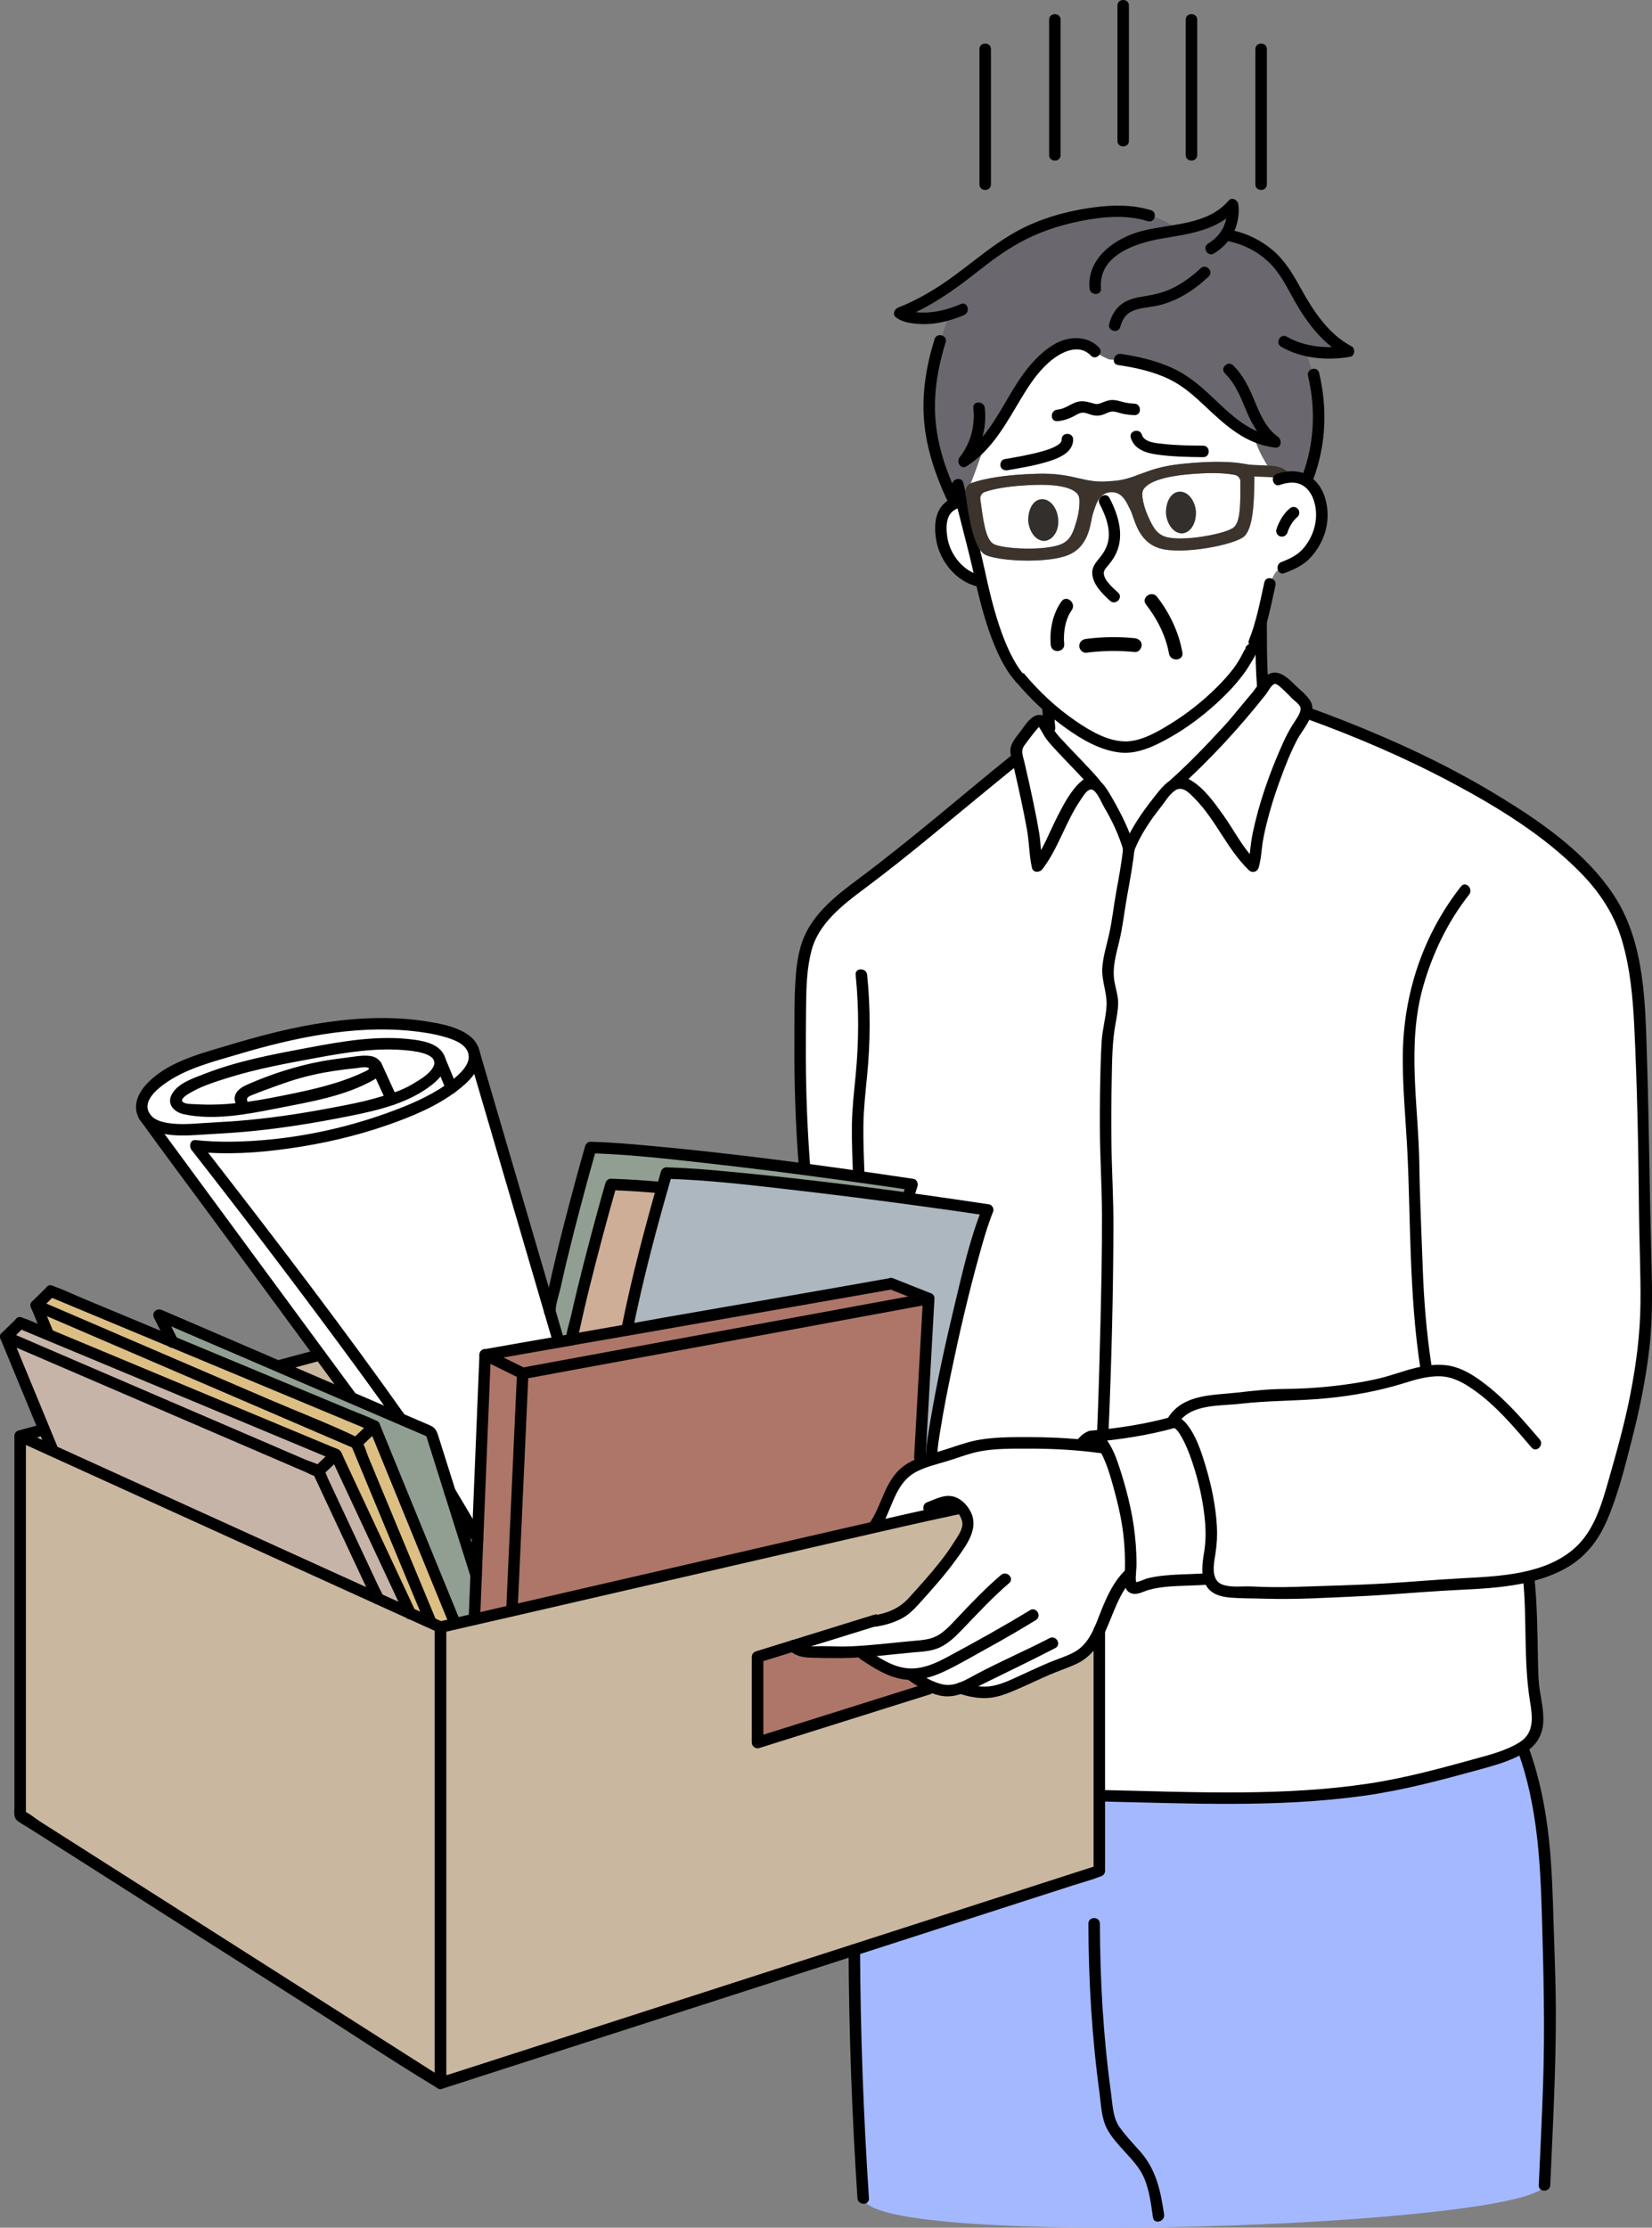 <svg width="336" height="453" viewBox="0 0 336 453" fill="none" xmlns="http://www.w3.org/2000/svg">
<rect x="0" y="0" width="336" height="453" fill="#808080" stroke="none"/>
<g clip-path="url(#clip0_678_7183)">
<path d="M227.275 1.129V28.646C227.275 30.151 229.612 30.151 229.612 28.646V1.129C229.612 -0.376 227.275 -0.376 227.275 1.129Z" fill="black"/>
<path d="M213.38 4.014V31.531C213.38 33.036 215.717 33.036 215.717 31.531V4.014C215.717 2.508 213.38 2.508 213.38 4.014Z" fill="black"/>
<path d="M199.21 9.988V37.498C199.21 39.003 201.547 39.003 201.547 37.498V9.988C201.547 8.483 199.21 8.483 199.21 9.988Z" fill="black"/>
<path d="M241.163 4.014V31.531C241.163 33.036 243.5 33.036 243.5 31.531V4.014C243.5 2.508 241.163 2.508 241.163 4.014Z" fill="black"/>
<path d="M255.333 9.988V37.498C255.333 39.003 257.67 39.003 257.67 37.498V9.988C257.67 8.483 255.333 8.483 255.333 9.988Z" fill="black"/>
<path d="M97.205 312.961L96.907 320.259L91.622 303.459C92.767 305.293 96.445 311.542 97.213 312.961H97.205Z" fill="white"/>
<path d="M334.604 248.149C334.667 257.4 335.475 267.003 334.094 276.184C333.044 283.333 331.546 290.421 329.484 297.366C328.001 302.392 326.833 307.707 324.041 312.23C321.171 316.872 316.325 319.247 310.891 320.517C304.186 322.116 296.58 322.022 290.722 322.516C282.888 323.175 275.023 323.598 267.158 323.747C263.151 323.841 258.995 324.123 254.996 323.802C252.212 323.582 247.813 324.413 246.393 321.803C246.26 321.552 246.142 321.293 246.072 321.027C245.358 318.816 246.213 316.025 246.393 314.01C247.146 305.488 242.143 289.182 238.881 289.182C235.046 290.272 228.781 291.299 224.389 291.832L224.35 291.534C224.805 281.201 225.738 248.321 225.205 240.294C224.774 233.904 224.868 217.3 225.362 210.918C225.613 207.877 226.907 204.553 225.997 201.526C224.374 196.109 226.53 193.091 227.22 187.846C227.926 182.484 229.102 177.968 229.675 172.551C230.922 169.431 232.506 166.64 234.693 164.092C235.619 163.026 236.771 161.301 238.05 160.055C238.293 159.819 238.583 159.623 238.881 159.498C239.751 159.082 240.802 159.106 241.649 159.67C243.821 161.074 246.158 164.116 247.162 165.417C249.812 168.843 251.773 173.225 254.933 176.165C255.544 174.362 255.466 172.433 255.819 170.575C256.713 165.95 258.109 161.419 259.795 157.021C260.642 154.825 261.559 152.638 262.563 150.514C263.449 148.601 264.892 146.813 265.629 144.877L265.707 144.916C283.029 151.157 303.23 160.447 317.494 172.214C323.053 176.816 328.174 182.272 330.558 189.218C333.35 197.403 333.608 206.693 333.883 215.246C334.236 226.214 334.534 237.189 334.612 248.173L334.604 248.149Z" fill="white"/>
<path d="M315.141 398.679C315.768 413.943 314.898 429.066 314.216 444.322C311.589 452.796 176.681 457.406 175.638 447.011C174.673 432.539 173.897 410.995 173.834 396.484L223.66 380.421V365.141C248.495 365.651 271.824 367.25 296.102 359.943C299.089 359.05 304.61 357.874 308.397 356.016L310.036 356.118C315.063 370.009 314.561 384.231 315.141 398.671V398.679Z" fill="#A4B8FF"/>
<path d="M311.84 341.465C311.981 345.338 314.177 350.912 311.44 353.922C310.726 354.714 309.66 355.404 308.397 356.031C304.618 357.889 299.089 359.057 296.102 359.959C271.824 367.258 248.495 365.666 223.66 365.157V331.532C225.519 327.409 226.522 323.097 229.949 319.953H230.043C230.02 320.525 229.981 321.098 229.941 321.67C229.8 322.101 230.216 322.838 230.655 322.932C231.094 323.011 231.541 322.838 231.957 322.673C236.23 320.957 241.406 321.513 246.072 321.035C246.15 321.309 246.268 321.568 246.393 321.811C247.813 324.422 252.212 323.591 254.995 323.81C258.995 324.132 263.159 323.849 267.158 323.755C275.023 323.599 282.88 323.183 290.722 322.525C296.58 322.031 304.186 322.125 310.891 320.525L311.032 321.153C311.722 327.91 311.565 334.692 311.84 341.473V341.465Z" fill="white"/>
<path d="M222.311 71.059C220.469 69.483 217.504 69.617 215.356 70.855C207.945 75.104 205.742 84.222 200.135 90.384L200.253 90.486C199.641 92.203 199.029 93.92 198.433 95.629C198.112 96.522 197.783 97.424 197.391 98.302C196.661 98.639 196.246 99.431 196.348 100.238C196.112 100.654 195.869 101.007 195.563 101.344C195.618 101.524 195.665 101.72 195.72 101.916L195.438 101.979C195.046 102.057 194.685 102.159 194.356 102.292L193.642 100.967C188.522 90.055 187.612 80.882 191.266 69.279C191.839 67.539 193.062 63.964 193.062 63.964C187.408 65.626 183.675 64.215 183.064 63.666C183.064 63.666 189.212 61.26 194.356 57.316C199.516 53.483 205.899 47.172 216.422 44.553C223.582 42.695 229.636 42.515 233.815 43.863C237.022 44.6 239.587 46.646 239.743 46.764C239.955 46.74 240.175 46.701 240.379 46.662C244.237 45.949 248.283 44.663 250.777 41.621C251.051 43.91 250.581 46.011 249.428 47.744L250.416 47.963C254.65 48.857 258.775 51.366 261.528 55.631C263.104 57.959 265.299 62.788 267.542 65.477C271.079 69.711 274.357 71.427 274.357 71.427C274.357 71.427 270.044 72.219 265.574 71.208C265.574 71.208 266.429 74.454 267.236 76.131C269.691 86.276 267.354 93.567 266.17 96.812L262.845 96.969C262.077 96.969 261.237 97.11 260.296 97.408C260.053 97.267 259.818 97.11 259.591 96.93C258.658 96.201 257.983 95.127 257.379 94.084C256.431 92.438 255.537 90.729 255.09 88.871L255.144 88.737C249.334 86.268 245.711 80.49 240.269 77.096C236.709 74.885 232.059 73.732 227.95 73.121C227.416 73.137 226.883 73.144 226.35 73.144C226.099 73.144 225.856 73.144 225.621 73.09C225.401 73.035 225.189 72.948 225.001 72.854C224.013 72.384 222.986 71.906 222.311 71.051V71.059Z" fill="#6A686E"/>
<path d="M264.257 141.788C265.213 142.697 266.17 143.348 265.707 144.634C265.684 144.712 265.66 144.775 265.621 144.853C264.876 146.79 263.433 148.585 262.555 150.49C261.551 152.622 260.634 154.802 259.787 156.997C258.101 161.387 256.705 165.926 255.811 170.552C255.458 172.41 255.537 174.33 254.925 176.141C251.765 173.201 249.804 168.827 247.154 165.393C246.15 164.092 243.813 161.05 241.641 159.647C240.794 159.09 239.743 159.059 238.873 159.474C241.084 157.514 244.927 153.602 246.668 151.768C248.84 149.51 250.659 147.691 252.643 145.182C253.874 143.638 255.168 142.133 256.462 140.659C256.642 140.455 256.862 140.141 257.128 139.789C257.701 139.02 258.399 138.111 259.003 137.946C260.524 137.531 263.229 140.808 264.257 141.78V141.788Z" fill="white"/>
<path d="M233.956 105.961C233.188 104.4 232.631 102.942 232.388 101.241C232.294 100.606 232.286 99.9 232.67 99.383C233.894 97.737 237.399 96.898 240.951 96.522C245.876 96.028 249.153 96.161 251.208 96.584C251.843 96.725 252.29 97.282 252.29 97.948C252.306 102.292 252.353 106.07 250.926 107.254C249.35 108.555 240.583 110.202 237.148 109.175C235.462 108.681 234.701 107.474 233.964 105.953L233.956 105.961Z" fill="white"/>
<path d="M199.382 101.525C199.304 100.89 199.657 100.263 200.292 100.043C202.268 99.346 205.491 98.773 210.431 98.601C213.991 98.483 217.591 98.844 219.018 100.302C219.488 100.78 219.567 101.47 219.551 102.097C219.528 103.822 219.175 105.343 218.642 106.981C218.108 108.604 217.528 109.89 215.928 110.619C212.65 112.101 203.735 111.646 202.009 110.58C200.433 109.592 199.971 105.837 199.382 101.525Z" fill="white"/>
<path d="M268.162 108.698C266.123 113.441 263.755 114.351 261.018 115.401C259.575 115.636 258.807 117.196 258.367 118.717C257.756 121.445 257.285 123.954 256.564 126.526C256.203 127.85 254.572 132.112 254 133.5C250.605 132.771 248.847 138.211 246 136C243.624 134.166 240.933 138.855 238 138C235.412 137.232 235.972 138.457 233 139.5C232.192 139.774 232.339 137.5 231.5 137.5C237.86 157.659 229.988 139.5 229.988 139.5C226.86 139.084 227.416 140.73 225.04 142C222.351 143.442 210.953 136.226 209 138.5C207.534 140.217 206.5 135 204.785 133.981C204.189 133.009 203.734 132.107 203.437 131.292C201.476 126.079 200.755 123.202 199.657 118.114C199.414 116.945 199.124 115.66 198.81 114.194C197.743 109.176 196.591 105.021 195.76 101.917C195.705 101.721 195.658 101.525 195.603 101.344C195.901 101.007 196.152 100.655 196.387 100.278C197.163 106.048 198.151 111.364 200.237 112.696C202.496 114.123 213.309 114.711 217.583 112.736C221.833 110.76 221.778 105.86 222.343 104.339C222.617 103.571 222.876 102.56 223.386 101.705C223.895 100.858 224.648 100.169 225.911 100.09C228.42 99.918 229.236 102.379 229.988 103.822C230.741 105.264 231.353 110.109 235.846 111.489C240.339 112.877 250.988 110.838 253.027 109.114C254.901 107.506 255.16 102.113 255.145 96.264C255.16 95.394 254.549 94.626 253.717 94.446C251.012 93.85 246.738 93.669 240.316 94.344C232.584 95.135 231.118 97.668 225.746 97.848C220.39 98.405 218.602 96.084 210.839 96.343C204.37 96.539 200.159 97.315 197.571 98.24C197.516 98.256 197.469 98.279 197.43 98.303C197.822 97.417 198.143 96.523 198.473 95.629C199.069 93.912 199.68 92.196 200.292 90.487L200.174 90.385C205.773 84.223 207.985 75.105 215.395 70.856C217.544 69.625 220.5 69.492 222.351 71.06C223.025 71.914 224.052 72.4 225.04 72.863C225.236 72.957 225.44 73.043 225.66 73.098C225.895 73.153 226.138 73.153 226.389 73.153C226.922 73.153 227.456 73.137 227.989 73.129C232.098 73.741 236.748 74.893 240.308 77.104C245.75 80.499 249.381 86.277 255.184 88.746L255.129 88.879C255.568 90.737 256.47 92.439 257.419 94.093C258.015 95.135 258.689 96.21 259.63 96.939C259.85 97.119 260.085 97.276 260.336 97.409C261.269 97.127 262.116 96.978 262.884 96.978C268.522 96.978 270.099 104.331 268.201 108.714L268.162 108.698Z" fill="white"/>
<path d="M256.901 139.531L257.136 139.806C256.878 140.159 256.658 140.472 256.47 140.676C255.168 142.142 253.882 143.655 252.651 145.199C250.667 147.708 248.84 149.527 246.675 151.785C244.935 153.619 241.084 157.523 238.881 159.476C238.583 159.617 238.293 159.813 238.05 160.048C236.771 161.294 235.619 163.027 234.693 164.085C232.506 166.633 230.922 169.424 229.675 172.544C228.749 169.424 227.597 166.633 225.981 164.085C225.307 163.019 224.444 161.294 223.511 160.048C223.331 159.813 223.119 159.617 222.9 159.491C221.276 157.531 214.556 150.758 213.591 149.292C213.435 149.041 213.223 148.641 212.996 148.21L213.513 147.998C213.411 146.65 213.301 145.309 213.199 143.961L213.356 143.788C219.049 148.806 225.872 152.765 230.553 151.769C238.857 149.935 250.267 140.104 253.333 134.373C253.772 133.581 254.164 132.828 254.501 132.084C255.176 131.731 255.921 131.315 256.58 131.041C256.595 133.871 256.658 136.678 256.893 139.524L256.901 139.531Z" fill="white"/>
<path d="M254.509 132.084C254.172 132.821 253.78 133.581 253.341 134.373C250.275 140.104 238.865 149.935 230.561 151.769C225.879 152.773 219.057 148.806 213.364 143.788C211.153 141.836 209.13 139.735 207.451 137.697C208 137.658 208.541 137.595 209.09 137.517C209.976 137.383 210.847 137.125 211.678 136.764L211.921 137.313C217.105 138.653 224.711 135.431 226.765 131.997L229.753 131.598C232.223 134.31 240.583 136.301 245.389 133.926L245.491 133.354C246.385 133.534 247.295 133.612 248.197 133.558C249.898 133.456 251.592 133.158 253.223 132.664C253.584 132.546 254.031 132.342 254.509 132.092V132.084Z" fill="white"/>
<path d="M238.881 289.182C242.143 289.182 247.146 305.488 246.393 314.01C246.213 316.025 245.35 318.816 246.072 321.026C241.406 321.505 236.23 320.948 231.957 322.665C231.541 322.837 231.102 323.002 230.655 322.924C230.216 322.83 229.8 322.093 229.941 321.661C229.981 321.089 230.02 320.517 230.043 319.945C230.224 314.802 229.628 309.455 228.318 304.532C227.808 302.674 225.448 292.592 222.429 292.043C223.025 291.98 223.676 291.91 224.389 291.824C228.781 291.291 235.046 290.264 238.881 289.174V289.182Z" fill="white"/>
<path d="M195.509 343.268C195.148 343.409 194.764 343.542 194.379 343.66C192.756 344.138 190.796 343.605 188.984 342.766C187.659 342.131 186.412 341.323 185.448 340.626V340.453C184.405 340.453 183.346 340.296 182.225 339.936C179.833 339.152 177.731 337.748 175.661 336.384L175.606 335.773C175.426 335.788 175.246 335.812 175.057 335.828C172.65 336.039 170.29 336.047 167.874 335.93C165.616 335.796 162.809 336.384 161.389 334.667L177.982 329.532L178.006 329.634C180.304 329.297 183.487 328.27 185.118 326.467C189.071 322.077 194.238 316.581 196.7 311.305C197.414 309.761 196.716 307.903 195.516 306.641C195.501 306.641 187.455 308.357 187.455 308.357L178.077 310.513L178.014 310.255C180.5 306.68 180.382 303.136 183.472 300C184.601 298.856 185.965 298.127 187.502 297.547C188.137 297.288 188.812 297.068 189.494 296.857C190.913 296.425 192.419 296.026 193.909 295.516C199.586 293.595 199.688 293.831 205.687 293.517C209.937 293.282 215.372 293.462 220.116 293.909L220.155 293.533C220.931 292.341 221.7 291.918 222.429 292.051C225.448 292.6 227.808 302.682 228.318 304.54C229.628 309.463 230.231 314.802 230.043 319.952H229.949C226.515 323.096 225.519 327.408 223.66 331.532C223.339 332.245 222.994 332.951 222.609 333.633C221.033 336.455 218.728 337.309 215.826 338.391C211.976 339.834 208.29 341.809 204.456 343.315C201.311 344.538 198.739 344.365 195.524 343.291L195.509 343.275V343.268Z" fill="white"/>
<path d="M174.76 239.299C171.419 238.828 167.679 238.327 163.742 237.801C163.013 228.629 162.715 219.417 162.832 210.221C162.911 204.467 162.597 198.564 164.016 192.943C165.977 185.236 174.995 180.266 180.798 175.586C188.906 169.04 198.614 160.902 206.722 154.356L207.075 154.262C207.883 157.641 209.867 166.46 210.439 170.553C210.698 172.411 210.643 174.331 211.098 176.142C213.411 173.202 214.87 168.828 216.814 165.394C217.559 164.093 219.269 161.051 220.869 159.648C221.496 159.091 222.257 159.06 222.907 159.475C223.127 159.608 223.339 159.797 223.519 160.032C224.452 161.278 225.315 163.011 225.989 164.069C227.605 166.617 228.757 169.408 229.683 172.528C229.11 177.945 227.926 182.453 227.228 187.823C226.538 193.076 224.382 196.086 226.005 201.504C226.915 204.53 225.613 207.854 225.37 210.896C224.876 217.277 224.782 233.881 225.213 240.271C225.746 248.299 224.813 281.186 224.358 291.511L224.397 291.809C223.684 291.903 223.033 291.966 222.437 292.028C221.708 291.895 220.939 292.318 220.163 293.51L220.124 293.886C215.379 293.447 209.945 293.259 205.695 293.494C199.704 293.808 199.602 293.573 193.917 295.493C192.419 296.003 190.913 296.403 189.502 296.834C189.478 289.857 197.195 255.221 200.951 246.009C197.351 245.461 191.525 244.63 184.703 243.712C185.236 241.909 185.573 240.843 185.573 240.843C182.978 240.451 179.221 239.91 174.76 239.283V239.299Z" fill="white"/>
<path d="M177.99 329.532L161.397 334.667L154.159 336.917V354.337L188.961 343.401L188.984 342.766C190.788 343.613 192.756 344.146 194.379 343.66C194.771 343.542 195.148 343.409 195.509 343.268C198.732 344.357 201.304 344.53 204.448 343.307C208.283 341.802 211.976 339.826 215.819 338.383C218.72 337.302 221.033 336.447 222.602 333.625C222.994 332.935 223.331 332.237 223.652 331.524V380.428L173.826 396.491L89.654 423.632V330.881L92.641 330.191L96.539 329.297L104.177 327.541L172.862 311.713L178.077 310.513L187.455 308.357L195.501 306.641C196.708 307.903 197.414 309.761 196.693 311.305C194.238 316.581 189.063 322.077 185.111 326.467C183.487 328.27 180.304 329.297 177.998 329.634L177.975 329.532H177.99Z" fill="#CAB79F"/>
<path d="M222.907 159.475C222.257 159.076 221.488 159.099 220.869 159.656C219.269 161.059 217.552 164.101 216.814 165.402C214.862 168.828 213.411 173.211 211.098 176.15C210.643 174.347 210.698 172.419 210.439 170.561C209.867 166.468 207.875 157.649 207.075 154.27C206.957 153.831 206.879 153.494 206.816 153.259C206.479 151.973 207.177 151.322 207.883 150.413C208.636 149.441 210.635 146.164 211.757 146.579C212.156 146.736 212.611 147.504 213.019 148.218C213.254 148.649 213.458 149.049 213.615 149.3C214.58 150.766 221.292 157.539 222.923 159.483L222.907 159.475Z" fill="white"/>
<path d="M199.633 118.121L199.375 118.175C195.877 117.54 192.38 113.84 191.682 109.873C191.188 107.004 191.211 103.547 194.372 102.3C194.693 102.175 195.062 102.065 195.454 101.987L195.736 101.924C196.567 105.028 197.728 109.183 198.786 114.201C199.1 115.667 199.382 116.952 199.633 118.121Z" fill="white"/>
<path d="M184.695 243.735C191.517 244.66 197.344 245.491 200.943 246.032C197.187 255.243 189.47 289.879 189.494 296.856C188.82 297.068 188.145 297.288 187.502 297.546L187.165 296.284L188.961 264.063L185.683 262.762L181.331 261.037L180.178 261.241L127.568 270.452C129.49 260.731 133.128 247.388 134.767 241.516C135.285 239.643 135.614 238.529 135.614 238.529C142.06 238.694 152.85 239.776 164.009 241.101C167.631 241.532 171.309 241.987 174.877 242.441C178.28 242.872 181.597 243.312 184.703 243.727L184.695 243.735Z" fill="#ADB7BF"/>
<path d="M188.984 342.759L188.961 343.394L154.159 354.33V336.91L161.397 334.66C162.817 336.377 165.624 335.789 167.882 335.922C170.298 336.04 172.666 336.024 175.065 335.82C175.246 335.805 175.426 335.781 175.614 335.766L175.669 336.377C177.732 337.741 179.841 339.144 182.233 339.928C183.346 340.289 184.413 340.446 185.456 340.446V340.618C186.42 341.316 187.667 342.124 188.992 342.759H188.984Z" fill="#AD7668"/>
<path d="M188.961 264.064L187.165 296.286L187.502 297.548C185.965 298.136 184.609 298.857 183.472 300.002C180.382 303.13 180.492 306.681 178.014 310.256L178.077 310.515L172.862 311.714L104.177 327.542L106.372 279.289L179.198 265.868L185.173 264.762L188.945 264.072L188.961 264.064Z" fill="#AD7668"/>
<path d="M188.961 264.063L185.189 264.753L179.214 265.858L106.388 279.28L98.75 275.501L113.736 272.875L116.378 272.42L127.568 270.46C127.584 270.46 180.186 261.249 180.186 261.249L181.339 261.045L185.691 262.77L188.969 264.071L188.961 264.063Z" fill="#AD7668"/>
<path d="M185.565 240.858C185.565 240.858 185.228 241.924 184.695 243.727C181.59 243.312 178.273 242.873 174.869 242.442C171.309 241.987 167.631 241.532 164.001 241.101C152.834 239.776 142.052 238.694 135.606 238.53C135.606 238.53 135.285 239.643 134.759 241.517C130.689 241.164 127.121 240.929 124.338 240.858C124.338 240.858 118.935 259.603 116.355 272.405C116.355 272.421 113.712 272.875 113.712 272.875L111.893 266.69C114.3 253.903 120.213 233.348 120.213 233.348C129.607 233.606 148.176 235.778 163.726 237.801C167.663 238.318 171.411 238.828 174.744 239.298C179.198 239.925 182.954 240.466 185.558 240.858H185.565Z" fill="#919F93"/>
<path d="M134.767 241.526C133.128 247.398 129.49 260.741 127.568 270.462C127.553 270.462 116.363 272.414 116.363 272.414C118.935 259.612 124.345 240.867 124.345 240.867C127.129 240.946 130.697 241.181 134.767 241.526Z" fill="#CEAE97"/>
<path d="M111.909 266.69L113.728 272.875L98.742 275.502L97.205 312.959C96.437 311.54 92.759 305.292 91.614 303.458C91.599 303.442 87.74 291.197 87.74 291.197L81.53 288.515C64.78 264.832 39.867 233.026 39.867 233.026C46.446 233.771 54.837 233.301 64.364 231.45C76.213 229.153 86.305 225.265 91.889 221.235C95.214 218.844 96.954 216.406 96.531 214.219L111.909 266.674V266.69Z" fill="white"/>
<path d="M106.388 279.281L104.184 327.534L96.547 329.29L96.907 320.259L97.205 312.96L98.742 275.502L106.388 279.281Z" fill="#AD7668"/>
<path d="M91.622 303.459L96.907 320.259L96.547 329.291L92.649 330.184L76.213 289.983L35.17 272.869L32.425 267.389L56.938 277.941L71.594 284.244L81.538 288.517L87.748 291.198L91.606 303.451L91.622 303.467V303.459Z" fill="#919F93"/>
<path d="M96.531 214.227C96.962 216.406 95.221 218.852 91.889 221.244L89.536 215.568C89.395 215.089 89.097 214.603 88.572 214.125C87.599 213.231 86.243 212.918 84.933 212.706C81.255 212.118 77.538 212.173 73.822 212.549C70.991 212.808 68.152 213.278 65.345 213.78C64.38 213.953 63.423 214.133 62.459 214.313C54.406 215.834 46.227 217.379 38.808 220.891C37.718 221.4 35.068 223.023 36.056 224.622C36.762 225.767 40.228 225.712 41.373 225.806C42.674 225.908 43.968 225.908 45.27 225.861L45.45 229.326C44.682 229.381 43.906 229.413 43.137 229.46C39.773 229.601 32.535 230.706 29.845 227.547C29.806 227.492 29.445 226.99 29.445 226.99C27.564 223.862 30.865 220.844 33.225 219.221C37.381 216.359 42.674 214.972 47.458 213.514C60.185 209.657 74.739 206.599 88.031 209.108C90.893 209.657 95.864 210.762 96.531 214.227Z" fill="white"/>
<path d="M76.205 289.982L92.649 330.184L89.662 330.874L87.748 330.004L72.567 293.471L76.205 289.982Z" fill="#DDBF84"/>
<path d="M89.544 215.568L91.897 221.244C86.305 225.274 76.221 229.155 64.372 231.459C54.845 233.302 46.454 233.772 39.875 233.035C39.875 233.035 64.788 264.841 81.538 288.524L71.594 284.252L65.164 275.511L29.853 227.555C32.543 230.715 39.781 229.609 43.145 229.468C43.913 229.429 44.69 229.39 45.458 229.335C52.382 228.935 59.283 228.065 66.105 226.763C70.081 225.995 74.096 225.337 77.97 224.098C78.558 223.918 79.138 223.737 79.726 223.549C81.334 223.055 82.949 222.506 84.376 221.613C86.211 220.468 90.266 218.116 89.536 215.576L89.544 215.568Z" fill="white"/>
<path d="M89.662 330.873V423.616L4.172 369.217V292.027L10.861 295.069L76.942 325.095L83.482 328.074L87.748 330.011L89.662 330.881V330.873Z" fill="#CAB79F"/>
<path d="M89.544 215.568C90.273 218.116 86.219 220.468 84.384 221.605C82.957 222.498 81.342 223.047 79.734 223.541L76.668 216.846L76.605 216.689C76.433 216.407 76.15 216.172 75.837 216.039C75.304 215.835 74.708 215.858 74.151 215.905L73.837 212.542C77.554 212.166 81.271 212.111 84.949 212.699C86.258 212.911 87.615 213.216 88.587 214.118C89.105 214.596 89.403 215.082 89.552 215.56L89.544 215.568Z" fill="white"/>
<path d="M72.567 293.47L87.748 330.003L83.482 328.067L68.387 295.791L9.928 271.433L7.457 265.459L72.559 293.47H72.567Z" fill="#DDBF84"/>
<path d="M68.387 295.791L83.49 328.067L76.95 325.104L64.827 299.193L68.387 295.791Z" fill="#C7B4A9"/>
<path d="M76.66 216.854L79.726 223.549C79.138 223.729 78.558 223.909 77.97 224.097C74.096 225.328 70.081 225.995 66.105 226.763C59.283 228.064 52.382 228.934 45.458 229.334L45.278 225.869C46.854 225.806 48.407 225.618 49.983 225.399C52.139 225.085 54.288 224.662 56.413 224.246C62.937 222.945 69.556 221.62 75.492 218.633C76.041 218.359 76.652 217.967 76.723 217.355C76.746 217.183 76.723 217.018 76.66 216.861V216.854Z" fill="white"/>
<path d="M64.827 299.194L76.95 325.097L10.861 295.071L9.057 290.673L1.286 271.865L64.827 299.194Z" fill="#C7B4A9"/>
<path d="M76.66 216.854C76.723 217.01 76.754 217.175 76.723 217.347C76.644 217.959 76.033 218.351 75.492 218.625C69.556 221.612 62.937 222.937 56.413 224.239C54.28 224.654 52.139 225.085 49.983 225.391C49.489 224.662 48.673 223.776 49.128 222.921C49.544 222.145 51.089 221.542 51.833 221.244C52.9 220.805 56.86 219.409 57.942 219.025C60.577 218.1 63.235 217.457 65.933 216.963C68.638 216.469 71.367 216.156 74.143 215.921C74.7 215.866 75.304 215.842 75.829 216.054C76.143 216.187 76.425 216.415 76.597 216.705L76.66 216.861V216.854Z" fill="white"/>
<path d="M76.205 289.974L72.567 293.47C72.551 293.47 7.457 265.459 7.457 265.459L10.406 262.566L35.162 272.883L76.205 289.982V289.974Z" fill="#DDBF84"/>
<path d="M73.829 212.549L74.143 215.912C71.359 216.147 68.63 216.461 65.933 216.955L65.36 213.788C68.168 213.278 70.999 212.815 73.837 212.557L73.829 212.549Z" fill="white"/>
<path d="M65.164 275.502L71.594 284.243L56.938 277.94L57.04 277.697L65.164 275.502Z" fill="#CAB79F"/>
<path d="M68.387 295.792L64.827 299.194L1.286 271.865L4.172 269.027L9.928 271.434L68.387 295.792Z" fill="#C7B4A9"/>
<path d="M65.353 213.789L65.925 216.956C63.219 217.45 60.569 218.101 57.934 219.018C56.852 219.41 52.892 220.798 51.826 221.237C51.089 221.535 49.536 222.131 49.12 222.915C48.665 223.769 49.481 224.655 49.975 225.384C48.399 225.604 46.846 225.784 45.27 225.854C43.968 225.909 42.674 225.909 41.373 225.799C40.228 225.705 36.762 225.76 36.056 224.616C35.068 223.016 37.718 221.394 38.808 220.884C46.227 217.372 54.406 215.827 62.459 214.307C63.423 214.126 64.38 213.946 65.345 213.773L65.353 213.789Z" fill="white"/>
<path d="M9.057 290.672L10.861 295.07L4.172 292.028L8.94 290.727L9.057 290.672Z" fill="#CAB79F"/>
<path d="M189.22 307.731C190.364 307.323 191.846 306.359 193.109 306.531C194.45 306.719 195.618 308.428 195.736 309.698C195.861 311.047 194.693 312.552 194.011 313.642C193.117 315.069 192.121 316.441 191.078 317.758C189.102 320.251 186.961 322.603 184.836 324.954C182.899 327.095 180.445 328.059 177.63 328.514C176.147 328.749 176.775 331.007 178.249 330.772C179.88 330.505 181.472 330.042 182.97 329.337C184.569 328.584 185.699 327.487 186.867 326.193C189.565 323.206 192.27 320.204 194.615 316.927C196.599 314.159 199.186 310.804 197.383 307.339C196.63 305.888 195.226 304.516 193.564 304.25C191.792 303.96 190.2 304.893 188.592 305.473C187.189 305.975 187.792 308.232 189.212 307.731H189.22Z" fill="black"/>
<path d="M178.955 310.844C181.566 306.924 181.864 301.632 186.436 299.249C188.404 298.229 190.615 297.743 192.725 297.093C194.709 296.489 196.653 295.721 198.684 295.266C202.174 294.482 206.056 294.592 209.608 294.584C214.344 294.584 219.12 294.851 223.817 295.493C225.291 295.697 225.926 293.439 224.437 293.236C219.528 292.569 214.556 292.24 209.6 292.24C205.734 292.24 201.547 292.162 197.759 293.071C195.516 293.612 193.36 294.459 191.156 295.109C188.89 295.776 186.522 296.387 184.499 297.642C180.013 300.432 179.645 305.575 176.932 309.652C176.093 310.906 178.116 312.082 178.955 310.836V310.844Z" fill="black"/>
<path d="M160.495 335.491C161.664 336.73 163.224 337.036 164.871 337.09C166.949 337.153 169.051 337.184 171.129 337.169C175.983 337.13 180.868 336.463 185.699 336.024C187.628 335.852 189.525 335.805 191.298 334.935C192.913 334.135 194.27 332.857 195.509 331.563C198.677 328.271 201.774 324.908 205.248 321.921C206.393 320.941 204.73 319.287 203.593 320.266C200.449 322.971 197.563 325.958 194.732 328.976C193.634 330.144 192.537 331.375 191.196 332.277C189.486 333.429 187.69 333.5 185.699 333.68C181.409 334.072 177.088 334.621 172.783 334.793C170.847 334.872 168.925 334.746 166.988 334.739C165.412 334.731 163.35 335.107 162.15 333.845C161.115 332.747 159.46 334.401 160.495 335.499V335.491Z" fill="black"/>
<path d="M209.506 327.423C204.025 330.771 198.402 333.876 192.748 336.917C190.302 338.234 187.659 339.442 184.805 339.261C181.59 339.058 178.774 337.09 176.179 335.365C174.924 334.534 173.748 336.557 174.995 337.38C177.684 339.167 180.523 341.025 183.785 341.496C186.749 341.919 189.596 341.064 192.254 339.794C195.179 338.399 197.994 336.721 200.833 335.161C204.158 333.335 207.444 331.422 210.682 329.446C211.968 328.662 210.792 326.639 209.498 327.423H209.506Z" fill="black"/>
<path d="M213.474 333.116C208.549 335.664 203.437 337.859 198.551 340.462C196.473 341.567 194.191 343.057 191.745 342.524C189.627 342.061 187.706 340.862 185.965 339.607C184.75 338.721 183.574 340.752 184.781 341.622C186.624 342.963 188.686 344.186 190.913 344.734C193.462 345.362 195.658 344.546 197.932 343.417C203.499 340.65 209.122 337.992 214.642 335.131C215.983 334.441 214.799 332.418 213.458 333.108L213.474 333.116Z" fill="black"/>
<path d="M195.14 344.406C197.163 345.064 199.249 345.48 201.382 345.245C203.35 345.025 205.154 344.265 206.957 343.488C209.106 342.563 211.208 341.544 213.356 340.611C215.175 339.819 217.065 339.208 218.861 338.385C225.966 335.131 225.417 325.794 230.702 320.777C231.8 319.742 230.137 318.088 229.047 319.123C226.593 321.451 225.205 324.43 223.974 327.519C222.696 330.718 221.629 334.308 218.383 336.017C216.814 336.848 215.081 337.358 213.442 338.048C211.608 338.816 209.804 339.663 207.993 340.486C206.079 341.356 204.119 342.367 202.041 342.791C199.892 343.238 197.814 342.814 195.76 342.156C194.324 341.693 193.713 343.951 195.14 344.414V344.406Z" fill="black"/>
<path d="M297.16 180.249C289.366 190.143 285.406 202.224 285.311 214.76C285.264 221.259 285.923 227.734 286.245 234.226C286.59 241.203 286.66 248.212 286.935 255.197C287.24 263.028 287.719 270.79 288.934 278.543C289.17 280.025 291.42 279.398 291.193 277.924C290.134 271.158 289.593 264.353 289.358 257.509C289.122 250.673 288.777 243.845 288.683 237.001C288.519 224.794 286.056 212.463 289.491 200.476C291.412 193.773 294.486 187.399 298.807 181.911C299.732 180.743 298.086 179.073 297.152 180.257L297.16 180.249Z" fill="black"/>
<path d="M239.626 289.433C242.174 285.427 248.142 285.936 252.243 285.458C258.069 284.776 263.904 284.909 269.738 284.345C275.109 283.827 280.34 282.879 285.492 281.287C287.946 280.527 290.503 279.751 293.098 279.876C295.584 279.994 297.748 281.232 299.748 282.636C304.28 285.818 307.927 290.177 311.503 294.356C312.483 295.5 314.13 293.838 313.157 292.702C309.785 288.751 306.358 284.768 302.226 281.569C300.289 280.072 298.109 278.582 295.709 277.932C293.224 277.25 290.597 277.532 288.119 278.112C285.515 278.724 283.022 279.711 280.418 280.323C277.282 281.06 274.059 281.538 270.859 281.891C267.597 282.244 264.311 282.424 261.026 282.447C257.881 282.471 254.815 282.824 251.694 283.177C246.707 283.741 240.653 283.451 237.603 288.249C236.795 289.527 238.818 290.695 239.626 289.433Z" fill="black"/>
<path d="M265.323 146.022C275.556 149.714 285.602 153.995 295.215 159.114C304.633 164.131 314.169 169.948 321.65 177.647C325.437 181.543 328.362 186.012 329.899 191.249C331.569 196.909 332.103 202.828 332.393 208.7C333.004 221.251 333.24 233.842 333.357 246.409C333.412 252.61 333.718 258.811 333.655 265.012C333.593 271.276 332.793 277.399 331.593 283.545C330.44 289.449 328.817 295.203 327.17 300.981C325.79 305.818 324.269 311.157 320.434 314.661C314.388 320.204 304.939 320.533 297.199 320.948C292.33 321.215 287.476 321.63 282.614 321.936C276.246 322.336 269.879 322.477 263.504 322.689C260.524 322.783 257.583 322.767 254.603 322.61C252.682 322.508 250.565 322.885 248.706 322.25C246.142 321.38 246.887 317.993 247.209 315.939C247.507 314.057 247.609 312.215 247.499 310.318C247.256 306.241 246.425 302.164 245.248 298.26C244.347 295.258 243.288 291.855 241.226 289.417C240.59 288.665 239.814 288.069 238.802 288.006C237.297 287.92 237.305 290.264 238.802 290.342C238.701 290.342 238.802 290.342 238.904 290.405C239.069 290.507 239.195 290.648 239.328 290.781C239.736 291.197 240.041 291.722 240.324 292.224C241.186 293.729 241.821 295.36 242.386 296.998C243.774 301.059 244.762 305.34 245.107 309.62C245.264 311.611 245.24 313.563 244.919 315.539C244.55 317.82 244.111 320.431 245.382 322.524C246.417 324.233 248.416 324.727 250.283 324.876C252.533 325.056 254.854 325.017 257.113 325.088C263.472 325.292 269.934 324.9 276.293 324.609C282.081 324.351 287.852 323.81 293.639 323.473C301.865 322.994 310.86 323.042 318.293 318.996C322.261 316.832 324.943 313.501 326.747 309.393C329.084 304.062 330.511 298.182 331.954 292.561C333.514 286.462 334.785 280.213 335.49 273.957C336.204 267.615 336.008 261.21 335.843 254.844C335.498 241.83 335.412 228.809 334.996 215.795C334.636 204.513 334.683 191.837 328.245 182.061C322.371 173.139 312.82 166.687 303.81 161.27C294.173 155.476 283.916 150.718 273.463 146.594C270.977 145.614 268.467 144.665 265.95 143.764C264.531 143.254 263.919 145.512 265.331 146.022H265.323Z" fill="black"/>
<path d="M221.762 293.274C227.557 292.78 233.509 291.894 239.116 290.319C240.567 289.911 239.947 287.653 238.497 288.061C233.086 289.582 227.361 290.46 221.762 290.938C220.273 291.063 220.257 293.407 221.762 293.274Z" fill="black"/>
<path d="M221.08 294.121C221.465 293.556 221.841 293.047 222.382 293.313C223.119 293.674 223.637 294.819 223.982 295.493C225.111 297.672 225.817 300.087 226.468 302.447C227.33 305.575 228.083 308.726 228.467 311.956C228.765 314.465 228.875 317.005 228.796 319.537C228.749 321.066 228.216 323.504 230.263 324.053C231.384 324.351 232.553 323.614 233.588 323.324C234.944 322.932 236.348 322.743 237.752 322.626C240.488 322.406 243.241 322.461 245.978 322.203C247.467 322.061 247.475 319.717 245.978 319.866C243.413 320.109 240.833 320.078 238.261 320.258C237.14 320.337 236.019 320.446 234.913 320.635C234.341 320.729 233.768 320.854 233.203 321.003C232.984 321.066 231.314 321.795 231.133 321.709C230.827 321.544 231.141 318.941 231.149 318.471C231.165 317.02 231.11 315.578 231.008 314.135C230.82 311.603 230.459 309.063 229.918 306.578C229.385 304.124 228.726 301.67 227.965 299.279C227.205 296.912 226.35 294.27 224.719 292.341C222.868 290.154 220.563 290.734 219.049 292.953C218.202 294.199 220.226 295.367 221.072 294.129L221.08 294.121Z" fill="black"/>
<path d="M174.03 198.234C174.72 205.031 174.689 211.891 174.03 218.688C173.709 222.012 173.324 225.289 173.27 228.629C173.215 232.188 173.372 235.747 173.513 239.299C173.575 240.796 175.912 240.804 175.849 239.299C175.716 235.833 175.567 232.376 175.606 228.911C175.646 225.477 176.038 222.106 176.367 218.688C177.026 211.891 177.065 205.031 176.367 198.234C176.218 196.753 173.873 196.737 174.03 198.234Z" fill="black"/>
<path d="M164.832 237.809C164.236 230.166 163.914 222.498 163.899 214.823C163.891 211.209 163.907 207.595 163.954 203.981C164.001 200.398 164.142 196.737 165.059 193.256C166.487 187.839 171.301 184.076 175.591 180.878C180.296 177.373 184.852 173.736 189.384 170.012C195.407 165.065 201.406 160.079 207.467 155.179C208.636 154.231 206.973 152.584 205.813 153.525C195.352 161.976 185.197 170.827 174.414 178.863C170.18 182.014 165.687 185.534 163.546 190.52C162.221 193.601 161.899 197.145 161.727 200.453C161.531 204.091 161.609 207.736 161.578 211.374C161.499 220.194 161.813 229.013 162.503 237.809C162.621 239.299 164.957 239.315 164.84 237.809H164.832Z" fill="black"/>
<path d="M225.448 291.534C226.06 277.453 226.428 263.334 226.46 249.238C226.475 243.57 226.115 237.926 226.052 232.258C226.005 228.009 226.021 223.752 226.115 219.503C226.193 215.763 226.193 211.969 226.867 208.276C227.126 206.857 227.409 205.415 227.416 203.964C227.424 202.451 226.938 201.119 226.679 199.653C226.17 196.862 226.969 194.212 227.62 191.523C228.373 188.418 228.695 185.212 229.267 182.068C229.847 178.909 230.42 175.749 230.773 172.551C230.937 171.053 228.593 171.069 228.436 172.551C228.106 175.538 227.558 178.485 227.016 181.441C226.515 184.201 226.224 187.015 225.628 189.759C225.127 192.079 224.374 194.353 224.201 196.736C224.005 199.402 225.189 201.84 225.064 204.466C224.946 206.873 224.233 209.217 224.076 211.624C223.966 213.278 223.903 214.94 223.856 216.602C223.731 220.796 223.684 224.998 223.699 229.192C223.715 235.111 224.107 241.015 224.131 246.934C224.162 254.405 223.997 261.884 223.817 269.355C223.637 276.756 223.441 284.149 223.119 291.541C223.056 293.047 225.393 293.039 225.456 291.541L225.448 291.534Z" fill="black"/>
<path d="M239.634 160.306C246.111 154.536 252.102 147.967 257.489 141.177C257.873 140.691 258.634 139.163 259.285 139.069C259.763 139.006 260.743 140.017 261.057 140.299C261.653 140.84 262.202 141.42 262.759 141.993C263.292 142.549 264.492 143.302 264.531 144.062C264.586 145.105 263.386 146.571 262.869 147.433C262.186 148.555 261.575 149.691 261.034 150.891C259.944 153.29 258.94 155.736 258.03 158.221C256.972 161.114 256.054 164.061 255.325 167.056C254.988 168.444 254.666 169.847 254.47 171.258C254.258 172.795 254.196 174.331 253.741 175.829C254.392 175.656 255.043 175.484 255.693 175.311C252.823 172.56 251.083 168.953 248.801 165.747C247.013 163.23 244.88 160.236 242.174 158.644C238.771 156.637 236.403 159.977 234.537 162.352C232.082 165.48 229.996 168.522 228.483 172.23C227.918 173.626 230.177 174.229 230.741 172.85C232.066 169.604 233.909 166.899 236.066 164.163C236.952 163.034 237.822 161.537 239.014 160.73C240.535 159.695 242.025 161.388 243.029 162.415C247.342 166.782 249.616 172.74 254.031 176.973C254.674 177.593 255.725 177.31 255.984 176.456C256.368 175.194 256.501 173.908 256.642 172.599C256.823 170.929 257.168 169.306 257.568 167.676C258.297 164.681 259.214 161.733 260.273 158.84C261.316 155.987 262.422 153.094 263.841 150.405C264.852 148.476 267.417 145.74 266.852 143.388C266.468 141.789 264.515 140.409 263.378 139.28C262.249 138.159 260.61 136.505 258.854 136.803C257.019 137.116 255.646 139.766 254.533 141.06C252.612 143.278 250.839 145.607 248.855 147.763C245.389 151.518 241.814 155.257 238.003 158.66C236.873 159.663 238.536 161.31 239.657 160.314L239.634 160.306Z" fill="black"/>
<path d="M230.733 172.237C229.659 168.662 228.067 165.534 226.224 162.312C224.978 160.133 222.876 156.362 219.967 158.831C217.826 160.65 216.336 163.574 215.066 166.036C213.427 169.234 212.204 172.684 210 175.561C210.714 175.655 211.427 175.749 212.141 175.843C211.678 173.758 211.709 171.586 211.372 169.477C211.121 167.886 210.808 166.295 210.486 164.711C209.827 161.457 209.114 158.212 208.353 154.974C208.063 153.743 207.546 152.677 208.361 151.564C209.239 150.364 210.118 149.188 211.082 148.059C211.168 147.965 211.357 147.793 211.49 147.722C211.349 147.793 211.074 147.487 211.286 147.793C211.521 148.13 211.725 148.475 211.929 148.828C212.219 149.345 212.486 149.847 212.847 150.317C213.568 151.266 214.399 152.136 215.215 153.014C217.465 155.444 219.865 157.773 222.006 160.305C222.978 161.457 224.625 159.795 223.66 158.651C221.519 156.119 219.128 153.79 216.869 151.36C216.054 150.474 215.136 149.604 214.478 148.593C213.717 147.417 213.058 145.253 211.302 145.378C209.718 145.496 208.581 147.323 207.742 148.475C206.738 149.87 205.279 151.25 205.515 153.1C205.671 154.3 206.071 155.507 206.346 156.683C206.785 158.572 207.201 160.454 207.608 162.351C208.063 164.484 208.502 166.616 208.886 168.764C209.341 171.312 209.318 173.93 209.882 176.455C210.125 177.544 211.466 177.458 212.023 176.737C215.254 172.519 216.705 167.196 219.692 162.798C220.273 161.951 221.41 159.835 222.5 160.783C223.433 161.583 223.99 163.166 224.609 164.209C226.248 166.977 227.542 169.767 228.475 172.864C228.906 174.299 231.165 173.687 230.733 172.245V172.237Z" fill="black"/>
<path d="M309.785 321.144C310.593 329.4 309.856 337.796 311.189 345.988C311.691 349.062 312.106 352.354 309.15 354.236C306.578 355.874 303.488 356.705 300.579 357.505C293.216 359.535 285.9 361.558 278.324 362.695C269.855 363.965 261.277 364.404 252.714 364.482C242.998 364.568 233.29 364.192 223.582 363.988C222.076 363.957 222.076 366.293 223.582 366.325C241.5 366.693 259.504 367.649 277.321 365.18C285.46 364.051 293.294 361.934 301.199 359.763C304.108 358.963 307.119 358.101 309.762 356.603C312.459 355.075 313.879 352.825 313.902 349.689C313.918 347.744 313.51 345.816 313.204 343.903C312.836 341.606 312.851 339.278 312.796 336.949C312.687 331.673 312.64 326.405 312.122 321.152C311.981 319.671 309.636 319.655 309.785 321.152V321.144Z" fill="black"/>
<path d="M308.836 356.44C312.616 367.047 313.275 378.242 313.604 389.398C313.949 400.985 314.239 412.517 313.839 424.112C313.612 430.854 313.275 437.596 312.969 444.338C312.906 445.843 315.243 445.843 315.306 444.338C315.831 432.406 316.49 420.474 316.443 408.534C316.419 402.702 316.153 396.869 315.98 391.044C315.816 385.446 315.651 379.833 315.063 374.259C314.404 367.988 313.204 361.786 311.079 355.828C310.577 354.425 308.319 355.029 308.821 356.448L308.836 356.44Z" fill="black"/>
<path d="M172.587 396.492C172.674 413.332 173.277 430.211 174.399 447.011C174.501 448.508 176.838 448.516 176.736 447.011C175.614 430.203 175.01 413.332 174.924 396.492C174.916 394.987 172.58 394.987 172.587 396.492Z" fill="black"/>
<path d="M221.363 391.16C221.402 402.637 222.06 414.107 223.613 425.474C223.935 427.85 223.997 430.633 225.111 432.805C225.981 434.506 227.448 436.097 228.726 437.508C230.302 439.241 231.886 440.887 232.788 443.09C233.792 445.552 234.121 448.304 234.505 450.922C234.725 452.404 236.975 451.777 236.764 450.303C236.058 445.481 235.148 441.122 231.808 437.399C230.396 435.823 228.938 434.286 227.706 432.554C226.295 430.57 226.279 427.764 225.95 425.427C224.374 414.083 223.746 402.622 223.707 391.168C223.707 389.663 221.363 389.663 221.37 391.168L221.363 391.16Z" fill="black"/>
<path d="M90.171 422.605C87.341 420.802 84.502 418.999 81.671 417.196C74.865 412.868 68.066 408.533 61.259 404.205C53.025 398.968 44.792 393.724 36.566 388.487C29.445 383.955 22.333 379.424 15.213 374.901C12.876 373.411 10.539 371.922 8.202 370.44C7.175 369.789 5.991 368.715 4.838 368.3C4.791 368.284 4.736 368.237 4.689 368.206C4.885 368.543 5.074 368.88 5.27 369.217V292.027C4.681 292.365 4.093 292.702 3.513 293.039C13.135 297.413 22.756 301.788 32.386 306.162C47.732 313.132 63.071 320.109 78.417 327.079C81.945 328.678 85.474 330.285 89.003 331.892C88.807 331.555 88.619 331.218 88.423 330.881V423.624C88.423 425.129 90.76 425.129 90.76 423.624V330.881C90.76 330.505 90.548 330.034 90.179 329.87C80.558 325.495 70.936 321.12 61.306 316.754C45.96 309.784 30.622 302.807 15.276 295.838C11.747 294.23 8.218 292.631 4.689 291.024C3.905 290.671 2.933 291.079 2.933 292.035V367.335C2.933 368.315 2.682 369.57 3.529 370.244C4.172 370.753 4.956 371.153 5.646 371.592C9.92 374.313 14.201 377.033 18.475 379.753C32.425 388.628 46.368 397.51 60.318 406.385C69.72 412.366 79.013 418.583 88.548 424.353C88.697 424.447 88.846 424.541 88.995 424.636C90.266 425.443 91.442 423.42 90.179 422.613L90.171 422.605Z" fill="black"/>
<path d="M195.14 305.512C187.839 307.064 180.57 308.726 173.293 310.396C168.894 311.408 164.503 312.419 160.111 313.43C150.341 315.68 140.57 317.93 130.799 320.188C122.793 322.03 114.794 323.873 106.788 325.723C101.346 326.977 95.904 328.224 90.462 329.478C90.069 329.572 89.669 329.658 89.277 329.752C88.783 329.87 88.415 330.38 88.415 330.881V423.633C88.415 424.362 89.168 424.997 89.897 424.762C94.328 423.335 98.766 421.9 103.196 420.473C113.845 417.039 124.502 413.606 135.151 410.172C148.09 406.001 161.029 401.83 173.967 397.66C185.11 394.069 196.261 390.471 207.404 386.88C211.082 385.696 214.752 384.513 218.43 383.329C220.163 382.772 221.974 382.302 223.668 381.635C223.746 381.604 223.825 381.588 223.903 381.565C224.397 381.408 224.758 380.969 224.758 380.436V331.524C224.758 330.019 222.421 330.019 222.421 331.524V380.436C222.703 380.06 222.994 379.683 223.276 379.307C218.845 380.734 214.407 382.169 209.976 383.595C199.327 387.029 188.671 390.463 178.022 393.897C165.083 398.067 152.144 402.238 139.205 406.409C128.062 409.999 116.911 413.598 105.768 417.188C102.091 418.372 98.421 419.556 94.743 420.74C93.606 421.108 92.461 421.477 91.324 421.837C90.752 422.018 90.03 422.135 89.497 422.425C89.434 422.465 89.34 422.48 89.262 422.496C89.756 422.872 90.25 423.248 90.744 423.625V330.874C90.454 331.25 90.171 331.626 89.889 332.002C95.237 330.772 100.585 329.549 105.933 328.318C113.14 326.656 120.354 324.994 127.56 323.332C137.519 321.035 147.486 318.738 157.445 316.449C162.66 315.249 167.875 314.042 173.089 312.842C180.006 311.251 186.922 309.652 193.87 308.17C194.497 308.037 195.124 307.903 195.759 307.77C197.234 307.456 196.606 305.199 195.14 305.512Z" fill="black"/>
<path d="M177.818 328.341C170.823 330.513 163.82 332.677 156.826 334.848C155.806 335.162 154.787 335.483 153.767 335.797C153.273 335.946 152.905 336.401 152.905 336.926V354.346C152.905 355.083 153.658 355.702 154.387 355.475C164.542 352.284 174.697 349.093 184.852 345.894C186.302 345.44 187.745 344.985 189.196 344.53C190.623 344.083 190.019 341.826 188.577 342.273C178.422 345.463 168.267 348.654 158.112 351.853C156.661 352.307 155.218 352.762 153.775 353.217C154.269 353.593 154.763 353.969 155.257 354.346V336.926C154.967 337.302 154.685 337.678 154.395 338.055C161.389 335.883 168.392 333.719 175.387 331.548C176.406 331.234 177.426 330.921 178.445 330.599C179.88 330.152 179.268 327.895 177.826 328.341H177.818Z" fill="black"/>
<path d="M105.282 327.534C105.925 313.47 106.561 299.413 107.204 285.349C107.298 283.326 107.392 281.304 107.478 279.281C107.196 279.657 106.906 280.034 106.623 280.41C116.755 278.544 126.894 276.678 137.025 274.805C150.309 272.359 163.585 269.913 176.869 267.459C180.978 266.698 185.087 265.938 189.204 265.185C188.71 264.809 188.216 264.433 187.722 264.056C187.196 273.472 186.671 282.879 186.146 292.295C186.075 293.628 185.997 294.952 185.926 296.285C185.84 297.79 188.184 297.783 188.263 296.285C188.788 286.87 189.314 277.462 189.839 268.047C189.91 266.714 189.988 265.389 190.059 264.056C190.106 263.241 189.274 262.802 188.577 262.927C179.841 264.527 171.105 266.142 162.37 267.757C147.376 270.516 132.375 273.284 117.382 276.043C113.587 276.741 109.799 277.439 106.004 278.144C105.486 278.238 105.165 278.787 105.149 279.273C104.506 293.338 103.871 307.402 103.228 321.458C103.134 323.481 103.047 325.504 102.953 327.526C102.883 329.032 105.227 329.024 105.29 327.526L105.282 327.534Z" fill="black"/>
<path d="M97.644 329.29C97.888 323.332 98.123 317.382 98.366 311.432C98.734 302.408 99.103 293.385 99.472 284.369C99.589 281.414 99.715 278.458 99.832 275.51C99.55 275.887 99.26 276.263 98.978 276.639C104.851 275.612 110.724 274.577 116.598 273.558C117.1 273.472 117.453 272.907 117.453 272.429C117.17 272.79 116.88 273.166 116.598 273.543C118.841 273.151 121.083 272.759 123.326 272.374C124.581 272.155 125.835 271.935 127.09 271.716C127.317 271.677 127.553 271.637 127.78 271.598C127.302 271.677 127.655 271.622 127.89 271.583C130.932 271.057 133.975 270.516 137.018 269.983C148.78 267.921 160.543 265.867 172.297 263.806C175.387 263.265 178.476 262.732 181.566 262.175C183.048 261.908 182.421 259.658 180.947 259.917C172.854 261.367 164.746 262.763 156.645 264.174C146.976 265.867 137.292 267.49 127.639 269.254C127.506 269.278 127.38 269.301 127.247 269.325C127.827 269.223 127.278 269.325 127.113 269.348C126.055 269.529 124.988 269.717 123.93 269.905C121.279 270.367 118.629 270.83 115.986 271.293C115.484 271.379 115.131 271.943 115.131 272.421C115.414 272.061 115.704 271.685 115.986 271.308C110.113 272.32 104.239 273.362 98.366 274.389C97.848 274.483 97.527 275.04 97.511 275.518C97.205 282.919 96.907 290.319 96.602 297.72C96.327 304.494 96.045 311.259 95.77 318.033C95.614 321.788 95.465 325.551 95.316 329.306C95.253 330.811 97.597 330.811 97.652 329.306L97.644 329.29Z" fill="black"/>
<path d="M189.196 262.936C187.134 262.12 185.079 261.305 183.017 260.482C182.531 260.294 182.052 260.098 181.566 259.902C180.994 259.674 180.257 260.152 180.131 260.717C179.974 261.391 180.335 261.909 180.947 262.152C182.923 262.936 184.891 263.72 186.867 264.504C187.44 264.731 188.004 264.958 188.577 265.178C189.149 265.405 189.886 264.927 190.012 264.362C190.168 263.688 189.808 263.171 189.196 262.928V262.936Z" fill="black"/>
<path d="M106.906 278.269C104.671 277.164 102.444 276.058 100.209 274.961C99.895 274.804 99.574 274.647 99.26 274.491C98.695 274.208 97.99 274.342 97.66 274.914C97.354 275.431 97.511 276.231 98.076 276.513C100.303 277.619 102.538 278.724 104.773 279.821C105.086 279.978 105.408 280.135 105.721 280.292C106.286 280.574 106.984 280.441 107.321 279.876C107.627 279.359 107.47 278.559 106.906 278.277V278.269Z" fill="black"/>
<path d="M114.779 272.561C112.842 265.96 110.905 259.351 108.968 252.75C105.878 242.222 102.796 231.693 99.707 221.164C99.001 218.75 98.287 216.327 97.582 213.913C97.158 212.47 94.9 213.082 95.323 214.532C97.26 221.133 99.197 227.742 101.134 234.343C104.224 244.872 107.305 255.4 110.395 265.929C111.101 268.344 111.814 270.766 112.52 273.181C112.944 274.623 115.202 274.012 114.779 272.561Z" fill="black"/>
<path d="M50.916 224.796C50.618 224.372 49.959 223.761 50.359 223.212C50.61 222.867 51.41 222.64 51.786 222.475C52.547 222.154 53.323 221.879 54.092 221.597C55.864 220.954 57.644 220.288 59.44 219.716C62.231 218.83 65.094 218.202 67.987 217.763C69.469 217.536 70.959 217.364 72.449 217.215C73.069 217.152 73.869 216.948 74.48 217.042C75.821 217.238 74.465 217.779 73.876 218.054C68.575 220.547 62.757 221.738 57.048 222.883C51.292 224.035 45.725 224.905 39.836 224.545C39.122 224.498 37.797 224.568 37.209 224.106C36.48 223.541 38.063 222.593 38.581 222.279C40.996 220.844 43.851 219.959 46.517 219.128C52.257 217.34 58.193 216.258 64.09 215.169C70.371 214 76.778 212.934 83.177 213.632C84.714 213.804 89.528 214.4 88.093 217.003C87.246 218.547 85.364 219.551 83.914 220.445C81.506 221.919 78.683 222.655 75.986 223.416C73.053 224.239 70.058 224.78 67.07 225.344C60.797 226.528 54.5 227.461 48.132 227.955C45.717 228.143 43.294 228.237 40.879 228.41C38.879 228.551 36.856 228.684 34.864 228.457C33.288 228.284 31.249 227.861 30.379 226.371C29.03 224.059 31.586 221.777 33.288 220.523C37.766 217.23 43.427 215.882 48.673 214.322C54.241 212.66 59.903 211.249 65.643 210.339C71.555 209.406 77.593 209.03 83.561 209.626C85.913 209.861 88.297 210.222 90.571 210.896C92.226 211.382 94.429 212.158 95.143 213.891C96.092 216.203 93.441 218.485 91.873 219.716C88.525 222.342 84.486 224.161 80.542 225.666C69.924 229.727 58.24 232.047 46.862 232.165C44.494 232.188 42.133 232.087 39.781 231.836C38.644 231.71 38.408 233.137 38.95 233.835C48.971 246.621 58.812 259.557 68.481 272.618C72.52 278.074 76.519 283.554 80.432 289.089C81.295 290.312 83.326 289.144 82.455 287.905C70.073 270.407 57.048 253.348 43.906 236.414C42.808 235.003 41.71 233.592 40.604 232.181C40.33 232.847 40.055 233.513 39.781 234.18C45.999 234.854 52.296 234.446 58.475 233.584C65.439 232.62 72.347 231.052 78.989 228.723C83.851 227.022 88.807 224.96 92.932 221.832C95.214 220.108 97.982 217.536 97.644 214.369C97.127 209.618 91.042 208.411 87.231 207.776C80.393 206.631 73.445 206.882 66.599 207.846C59.636 208.826 52.845 210.622 46.125 212.644C40.44 214.353 33.664 216.062 29.579 220.711C27.901 222.624 26.921 225.188 28.348 227.555C28.457 227.728 28.575 227.885 28.701 228.049C29.257 228.81 28.301 227.657 28.936 228.347C29.249 228.684 29.579 228.982 29.955 229.249C30.888 229.899 32.002 230.299 33.115 230.534C35.499 231.028 37.962 230.942 40.369 230.777C43.333 230.581 46.297 230.448 49.254 230.197C56.64 229.57 63.949 228.378 71.218 226.92C77.076 225.744 83.247 224.286 87.991 220.476C89.544 219.23 91.175 217.371 90.571 215.216C89.803 212.495 86.713 211.758 84.29 211.429C76.848 210.418 69.375 211.79 62.067 213.169C55.151 214.471 48.179 215.788 41.6 218.367C39.381 219.237 36.323 220.194 35.021 222.397C33.766 224.521 35.429 226.183 37.468 226.599C43.655 227.877 50.273 226.583 56.358 225.384C62.945 224.09 70.254 222.914 76.15 219.512C78.472 218.171 78.134 215.129 75.319 214.737C73.712 214.51 71.9 214.902 70.301 215.09C68.615 215.294 66.929 215.529 65.251 215.843C60.255 216.776 55.205 218.406 50.54 220.445C49.512 220.892 48.336 221.472 47.889 222.577C47.379 223.839 48.163 224.952 48.861 225.948C49.724 227.171 51.755 226.003 50.885 224.764L50.916 224.796Z" fill="black"/>
<path d="M90.705 304.274C90.375 303.945 90.705 304.321 90.791 304.462C90.893 304.634 90.995 304.799 91.105 304.972C91.34 305.356 91.567 305.74 91.802 306.132C92.367 307.073 92.924 308.013 93.481 308.954C94.374 310.475 95.292 311.988 96.131 313.548C96.853 314.873 98.868 313.689 98.154 312.364C97.292 310.781 96.359 309.228 95.441 307.668C94.876 306.712 94.312 305.763 93.747 304.815C93.512 304.423 93.277 304.039 93.041 303.647C92.838 303.31 92.649 302.894 92.367 302.62C91.301 301.553 89.646 303.208 90.713 304.274H90.705Z" fill="black"/>
<path d="M72.528 283.655C67.728 277.14 62.929 270.617 58.13 264.103C50.579 253.84 43.027 243.586 35.476 233.324C33.774 231.011 32.057 228.722 30.379 226.394C29.508 225.179 27.477 226.347 28.355 227.577C32.943 233.959 37.671 240.246 42.329 246.573C49.959 256.937 57.589 267.309 65.227 277.673C66.984 280.064 68.74 282.447 70.504 284.838C71.391 286.038 73.422 284.87 72.528 283.655Z" fill="black"/>
<path d="M88.18 215.481C88.909 217.253 89.646 219.025 90.375 220.796C90.477 221.047 90.587 221.306 90.689 221.557C90.924 222.121 91.473 222.584 92.124 222.372C92.665 222.2 93.19 221.541 92.939 220.93C92.21 219.158 91.473 217.386 90.744 215.614C90.642 215.364 90.532 215.105 90.43 214.854C90.195 214.29 89.646 213.827 88.987 214.039C88.446 214.211 87.921 214.87 88.172 215.481H88.18Z" fill="black"/>
<path d="M75.507 217.293C76.425 219.292 77.335 221.284 78.252 223.283C78.385 223.565 78.511 223.855 78.644 224.137C78.903 224.694 79.75 224.874 80.244 224.561C80.816 224.192 80.934 223.557 80.667 222.961C79.75 220.962 78.84 218.971 77.923 216.972C77.789 216.682 77.664 216.4 77.531 216.117C77.272 215.561 76.425 215.38 75.931 215.702C75.359 216.07 75.241 216.705 75.507 217.301V217.293Z" fill="black"/>
<path d="M11.919 294.756C9.128 287.991 6.328 281.217 3.537 274.452C3.137 273.487 2.737 272.523 2.337 271.551C1.764 271.99 1.192 272.429 0.619 272.868C12.86 278.136 25.101 283.397 37.334 288.665C44.564 291.777 51.786 294.882 59.016 297.994C60.091 298.457 61.157 298.919 62.224 299.374C62.733 299.593 63.345 299.985 63.902 300.095C63.917 300.095 64.145 300.205 64.153 300.205C64.106 300.307 63.533 299.35 64.004 300.354C64.553 301.53 65.102 302.706 65.65 303.882C67.776 308.429 69.909 312.968 72.034 317.515C72.92 319.412 73.814 321.317 74.7 323.214C74.982 323.818 75.264 324.414 75.547 325.017C75.617 325.174 75.68 325.37 75.774 325.511C75.962 325.778 75.696 325.974 75.696 325.104C75.696 326.609 78.032 326.609 78.032 325.104C78.032 324.422 77.413 323.528 77.138 322.932C76.409 321.372 75.68 319.812 74.943 318.252C72.998 314.097 71.053 309.95 69.109 305.795C68.325 304.117 67.532 302.431 66.748 300.754C66.435 300.079 66.176 299.225 65.745 298.613C65.109 297.712 63.345 297.336 62.404 296.936C47.113 290.358 31.829 283.781 16.538 277.203C11.621 275.087 6.705 272.97 1.788 270.853C0.988 270.508 -0.369 271.112 0.071 272.17C2.862 278.936 5.662 285.709 8.453 292.475C8.853 293.439 9.253 294.411 9.653 295.376C10.218 296.748 12.484 296.144 11.912 294.756H11.919Z" fill="black"/>
<path d="M3.788 270.155C11.041 273.181 18.287 276.199 25.54 279.217C37.044 284.015 48.548 288.805 60.051 293.603C62.702 294.709 65.353 295.814 68.003 296.919C67.768 296.739 67.54 296.559 67.305 296.386C71.712 305.794 76.111 315.209 80.518 324.617C81.146 325.965 81.781 327.314 82.408 328.662C83.043 330.026 85.059 328.835 84.431 327.478C81.318 320.83 78.213 314.182 75.1 307.534C73.414 303.928 71.728 300.322 70.042 296.723C69.705 296.01 69.477 295.132 68.772 294.724C68.434 294.528 68.019 294.411 67.658 294.262C61.369 291.635 55.08 289.017 48.783 286.399C39.545 282.549 30.3 278.692 21.063 274.843C17.44 273.33 13.809 271.825 10.186 270.312C8.375 269.559 6.54 268.595 4.666 268.007C4.58 267.983 4.501 267.936 4.415 267.905C3.027 267.325 2.423 269.59 3.795 270.163L3.788 270.155Z" fill="black"/>
<path d="M65.572 300.025C66.607 299.037 67.65 298.049 68.685 297.053C68.834 296.912 68.983 296.771 69.132 296.63C69.579 296.207 69.587 295.399 69.132 294.976C68.654 294.537 67.948 294.521 67.478 294.976C66.442 295.964 65.4 296.951 64.364 297.947C64.215 298.088 64.066 298.229 63.917 298.37C63.471 298.794 63.463 299.601 63.917 300.025C64.396 300.464 65.102 300.479 65.572 300.025Z" fill="black"/>
<path d="M2.039 272.688C2.878 271.864 3.725 271.034 4.572 270.21C4.689 270.093 4.807 269.975 4.932 269.858C5.372 269.426 5.395 268.627 4.932 268.203C4.462 267.772 3.748 267.749 3.278 268.203C2.431 269.034 1.592 269.858 0.745 270.681C0.627 270.798 0.502 270.916 0.384 271.033C-0.055 271.465 -0.078 272.264 0.384 272.688C0.855 273.119 1.568 273.142 2.039 272.688Z" fill="black"/>
<path d="M10.986 271.12C10.163 269.129 9.339 267.138 8.516 265.147C7.944 265.586 7.371 266.025 6.799 266.464C14.131 269.615 21.463 272.775 28.795 275.926C40.479 280.951 52.171 285.984 63.855 291.01C66.537 292.162 69.226 293.322 71.908 294.475C71.728 294.24 71.547 294.012 71.367 293.777C75.79 304.423 80.212 315.07 84.635 325.724C85.27 327.252 85.906 328.781 86.541 330.31C87.113 331.682 89.371 331.078 88.799 329.691C85.913 322.753 83.028 315.807 80.15 308.868C78.393 304.643 76.637 300.417 74.888 296.2C74.386 294.984 73.963 292.907 72.7 292.295C66.842 289.465 60.694 287.129 54.719 284.558C45.058 280.403 35.397 276.248 25.736 272.093C19.91 269.584 14.084 267.067 8.257 264.574C8.163 264.535 8.069 264.496 7.975 264.449C7.175 264.104 5.818 264.708 6.258 265.766C7.081 267.757 7.904 269.748 8.728 271.74C9.292 273.112 11.559 272.508 10.986 271.12Z" fill="black"/>
<path d="M10.022 263.688C17.448 266.785 24.882 269.881 32.308 272.97C44.094 277.886 55.888 282.793 67.674 287.709C70.387 288.838 73.108 289.974 75.821 291.103C75.547 290.829 75.272 290.562 75.006 290.288C79.805 302.032 84.612 313.783 89.411 325.527C90.085 327.181 90.767 328.843 91.442 330.498C92.006 331.87 94.265 331.274 93.7 329.878C90.791 322.768 87.889 315.665 84.98 308.554C83.098 303.945 81.208 299.335 79.326 294.733C78.77 293.361 78.205 291.997 77.648 290.625C77.342 289.88 77.178 289.214 76.409 288.838C74.778 288.038 73.014 287.426 71.336 286.721C67.509 285.129 63.682 283.53 59.855 281.939C49.787 277.744 39.718 273.55 29.642 269.356C25.517 267.639 21.392 265.922 17.275 264.205C15.181 263.335 13.088 262.308 10.939 261.563C10.837 261.524 10.735 261.477 10.641 261.438C9.253 260.858 8.649 263.123 10.022 263.696V263.688Z" fill="black"/>
<path d="M73.32 294.286C74.386 293.274 75.445 292.255 76.511 291.244C76.66 291.103 76.817 290.954 76.966 290.813C77.413 290.389 77.421 289.582 76.966 289.158C76.488 288.719 75.79 288.712 75.311 289.158C74.245 290.17 73.186 291.189 72.12 292.2C71.971 292.341 71.814 292.49 71.665 292.631C71.218 293.055 71.21 293.862 71.665 294.286C72.143 294.725 72.849 294.74 73.32 294.286Z" fill="black"/>
<path d="M8.21 266.284C9.073 265.437 9.935 264.59 10.798 263.744C10.923 263.626 11.041 263.501 11.166 263.383C11.606 262.952 11.629 262.152 11.166 261.729C10.696 261.298 9.982 261.274 9.512 261.729C8.649 262.575 7.787 263.422 6.916 264.269C6.791 264.386 6.673 264.512 6.548 264.629C6.109 265.061 6.085 265.86 6.548 266.284C7.018 266.715 7.732 266.738 8.202 266.284H8.21Z" fill="black"/>
<path d="M36.103 272.288C35.186 270.461 34.276 268.635 33.358 266.808C32.825 267.341 32.292 267.874 31.759 268.407C37.985 271.088 44.211 273.762 50.438 276.443C60.365 280.716 70.293 284.988 80.22 289.261C82.51 290.241 84.792 291.229 87.082 292.209C86.901 291.973 86.721 291.746 86.541 291.511C89.207 299.97 91.873 308.429 94.539 316.888C94.923 318.119 95.316 319.349 95.7 320.572C96.155 322.007 98.413 321.396 97.958 319.953C96.045 313.87 94.124 307.794 92.21 301.71C91.199 298.496 90.179 295.282 89.168 292.067C88.791 290.876 88.532 290.311 87.388 289.817C74.017 284.063 60.648 278.317 47.277 272.562C42.494 270.508 37.718 268.446 32.935 266.392C31.876 265.938 30.779 266.879 31.335 267.992C32.253 269.818 33.162 271.645 34.08 273.472C34.754 274.82 36.77 273.636 36.103 272.288Z" fill="black"/>
<path d="M117.46 272.421C117.46 271.746 117.805 270.845 117.947 270.178C118.135 269.293 118.331 268.414 118.535 267.529C118.919 265.843 119.319 264.165 119.727 262.488C120.574 259.03 121.46 255.581 122.377 252.139C123.35 248.47 124.353 244.809 125.404 241.164C125.028 241.446 124.651 241.736 124.275 242.018C127.757 242.12 131.23 242.387 134.696 242.685C136.194 242.81 136.186 240.474 134.696 240.348C131.23 240.051 127.757 239.792 124.275 239.69C123.757 239.674 123.287 240.066 123.146 240.552C122.056 244.323 121.028 248.11 120.025 251.904C119.107 255.361 118.213 258.827 117.374 262.3C116.935 264.11 116.512 265.921 116.104 267.74C115.774 269.198 115.131 270.931 115.131 272.428C115.131 273.926 117.468 273.934 117.468 272.428L117.46 272.421Z" fill="black"/>
<path d="M190.6 296.857C190.6 294.599 191.007 292.334 191.376 290.115C191.964 286.501 192.67 282.91 193.415 279.328C195.077 271.331 196.92 263.35 199.1 255.479C199.947 252.406 200.817 249.309 202.009 246.346C202.229 245.805 201.766 244.998 201.194 244.911C183.613 242.254 165.938 239.91 148.239 238.248C144.02 237.848 139.794 237.495 135.559 237.37C135.041 237.354 134.571 237.746 134.43 238.232C131.379 248.753 128.525 259.407 126.384 270.155C126.761 269.865 127.137 269.583 127.513 269.293C125.992 269.293 125.992 271.629 127.498 271.629C127.992 271.629 128.541 271.268 128.643 270.774C130.783 260.026 133.638 249.372 136.688 238.851C136.312 239.134 135.935 239.424 135.559 239.706C143.706 239.933 151.846 240.89 159.939 241.815C169.372 242.889 178.79 244.096 188.192 245.39C192.325 245.962 196.457 246.542 200.582 247.161C200.308 246.683 200.041 246.205 199.767 245.719C197.257 251.936 195.775 258.662 194.207 265.169C192.333 272.954 190.6 280.794 189.267 288.696C188.82 291.369 188.286 294.137 188.279 296.857C188.279 298.362 190.615 298.362 190.615 296.857H190.6Z" fill="black"/>
<path d="M113.006 266.69C113.006 265.138 113.696 263.312 114.034 261.791C114.441 259.917 114.881 258.051 115.327 256.185C116.182 252.626 117.092 249.075 118.025 245.531C119.076 241.564 120.15 237.605 121.279 233.654C120.903 233.944 120.527 234.226 120.15 234.516C127.717 234.736 135.277 235.59 142.789 236.429C152.176 237.472 161.546 238.664 170.901 239.949C175.661 240.6 180.429 241.274 185.181 241.988C184.907 241.509 184.64 241.031 184.366 240.545C184.068 241.502 183.777 242.458 183.495 243.414C183.064 244.857 185.322 245.476 185.754 244.034C186.036 243.077 186.318 242.113 186.624 241.164C186.796 240.616 186.42 239.816 185.808 239.722C167.922 237.049 149.948 234.618 131.936 232.972C128.015 232.611 124.087 232.29 120.15 232.172C119.633 232.157 119.162 232.549 119.021 233.035C117.853 237.103 116.747 241.188 115.665 245.28C114.692 248.965 113.751 252.665 112.873 256.381C112.434 258.231 112.01 260.089 111.603 261.947C111.281 263.421 110.662 265.177 110.662 266.69C110.662 268.203 112.999 268.196 112.999 266.69H113.006Z" fill="black"/>
<path d="M57.276 278.827C59.644 278.184 62.012 277.541 64.38 276.906C64.717 276.812 65.055 276.726 65.392 276.631C66.842 276.239 66.223 273.982 64.772 274.374C62.404 275.016 60.036 275.659 57.668 276.294C57.331 276.388 56.993 276.475 56.648 276.569C55.197 276.961 55.817 279.219 57.268 278.827H57.276Z" fill="black"/>
<path d="M4.415 293.149C5.803 292.773 7.191 292.397 8.587 292.021C8.783 291.966 8.987 291.911 9.183 291.856C9.771 291.699 10.194 291.017 9.998 290.413C9.802 289.81 9.19 289.426 8.563 289.598C7.175 289.974 5.787 290.351 4.391 290.727C4.195 290.782 3.991 290.837 3.795 290.892C3.207 291.048 2.784 291.73 2.98 292.334C3.176 292.938 3.787 293.322 4.415 293.149Z" fill="black"/>
<path d="M262.508 103.257C262.084 103.571 261.716 103.931 261.386 104.339C260.587 105.335 259.998 106.432 259.606 107.655C259.418 108.235 259.826 108.957 260.422 109.09C261.065 109.239 261.661 108.894 261.865 108.274C261.951 107.992 262.053 107.718 262.171 107.443C262.131 107.538 262.092 107.632 262.053 107.726C262.335 107.067 262.696 106.432 263.135 105.868C263.072 105.946 263.01 106.024 262.955 106.103C263.237 105.742 263.551 105.382 263.911 105.107C263.833 105.17 263.755 105.233 263.676 105.288C263.943 105.092 264.139 104.888 264.225 104.574C264.304 104.292 264.264 103.923 264.108 103.673C263.943 103.422 263.708 103.202 263.41 103.132C263.119 103.069 262.759 103.069 262.508 103.249V103.257Z" fill="black"/>
<path d="M193.689 98.859C195.046 105.053 196.857 111.136 198.198 117.337C199.445 123.1 202 133.5 206.5 138.5C207.268 139.794 209.268 138.801 208.5 137.5C204 132.5 201.586 121.939 200.355 116.232C199.053 110.188 197.265 104.269 195.948 98.232C195.626 96.766 193.368 97.385 193.689 98.851V98.859Z" fill="black"/>
<path d="M257.16 118.411C256.258 122.409 255.537 126.439 253.992 130.257C253.756 130.845 254.251 131.543 254.807 131.692C255.474 131.872 256.007 131.464 256.25 130.876C257.795 127.058 258.516 123.029 259.418 119.031C259.748 117.565 257.497 116.937 257.16 118.411Z" fill="black"/>
<path d="M253.27 132.084C253.27 131.778 252.737 132.915 252.643 133.087C252.439 133.472 252.235 133.864 252.008 134.24C251.663 134.82 251.286 135.377 250.886 135.918C249.891 137.25 248.754 138.481 247.577 139.657C244.778 142.456 241.657 144.957 238.293 147.05C235.595 148.728 232.153 150.789 228.867 150.766C225.236 150.735 221.692 148.602 218.79 146.619C214.83 143.914 211.27 140.574 208.212 136.882C208.212 136.882 205.601 137.384 206.557 138.536C209.514 142.103 212.933 145.294 216.697 147.999C219.943 150.335 223.715 152.561 227.761 153.024C231.376 153.439 235.015 151.636 238.065 149.904C241.806 147.779 245.28 145.098 248.393 142.127C249.953 140.645 251.42 139.061 252.721 137.344C253.215 136.686 253.686 136.012 254.102 135.298C254.603 134.428 255.615 133.111 255.615 132.076C255.615 130.571 253.278 130.571 253.278 132.076L253.27 132.084Z" fill="black"/>
<path d="M195.062 100.85C193.187 101.257 191.58 102.347 190.804 104.142C190.066 105.851 190.114 107.741 190.372 109.552C191 113.958 194.481 118.387 198.982 119.296C200.449 119.594 201.084 117.336 199.602 117.039C196.003 116.309 193.227 112.813 192.678 109.285C192.482 108.031 192.403 106.667 192.795 105.444C193.235 104.072 194.317 103.398 195.681 103.1C197.147 102.778 196.528 100.52 195.062 100.842V100.85Z" fill="black"/>
<path d="M223.644 102.465C224.758 104.621 225.777 107.106 225.472 109.591C225.307 110.916 224.687 112.092 223.888 113.135C223.198 114.037 222.178 115.009 222.147 116.349C222.1 118.701 224.17 120.708 225.77 122.174C226.875 123.193 228.53 121.539 227.424 120.52C226.413 119.587 223.778 117.431 224.695 115.855C224.868 115.565 225.15 115.283 225.487 114.86C225.895 114.342 226.303 113.817 226.632 113.245C228.883 109.395 227.589 104.974 225.668 101.274C224.978 99.941 222.954 101.117 223.644 102.457V102.465Z" fill="black"/>
<path fill-rule="evenodd" clip-rule="evenodd" d="M243.249 103.954C243.013 101.704 241.602 99.901 239.877 99.979C238.152 100.057 237.046 102.104 237.148 104.495C237.383 106.745 238.795 108.548 240.52 108.469C242.237 108.258 243.351 106.345 243.241 103.954H243.249Z" fill="#322F2C"/>
<path fill-rule="evenodd" clip-rule="evenodd" d="M215.23 105.483C214.995 103.233 213.584 101.43 211.858 101.508C210.133 101.587 209.028 103.633 209.13 106.024C209.365 108.274 210.776 110.077 212.501 109.999C214.219 109.787 215.466 107.866 215.23 105.483Z" fill="#322F2C"/>
<path d="M190.074 68.974C188.404 74.352 187.463 79.98 187.949 85.617C188.435 91.207 190.215 96.499 192.56 101.563C193.195 102.927 195.211 101.743 194.583 100.387C192.356 95.573 190.647 90.47 190.255 85.155C189.863 79.855 190.764 74.649 192.333 69.593C192.78 68.15 190.521 67.539 190.074 68.974Z" fill="black"/>
<path d="M266.037 76.445C267.628 83.172 267.33 90.008 264.97 96.499C264.453 97.918 266.711 98.529 267.228 97.118C269.73 90.243 269.981 82.929 268.295 75.818C267.95 74.352 265.692 74.971 266.037 76.437V76.445Z" fill="black"/>
<path d="M234.066 42.742C230.357 41.589 226.358 41.66 222.539 42.154C217.967 42.757 213.435 43.91 209.224 45.815C202.535 48.833 197.469 53.929 191.431 57.911C188.702 59.714 185.746 61.337 182.695 62.537C181.958 62.827 181.433 63.869 182.178 64.489C183.37 65.484 185.134 65.735 186.632 65.861C189.863 66.135 193.109 65.328 196.065 64.081C197.43 63.509 196.834 61.243 195.446 61.823C192.858 62.913 190.114 63.666 187.283 63.556C186.459 63.525 185.644 63.422 184.852 63.195C184.624 63.133 184.389 63.062 184.17 62.976C184.052 62.929 183.605 62.631 183.84 62.827C183.668 63.477 183.495 64.128 183.323 64.779C189.024 62.529 193.948 59.095 198.724 55.309C201.445 53.153 204.236 51.091 207.271 49.397C211.168 47.226 215.356 45.838 219.724 44.96C224.186 44.059 229.04 43.604 233.454 44.976C234.897 45.423 235.509 43.165 234.074 42.718L234.066 42.742Z" fill="black"/>
<path d="M250.032 49.092C253.247 49.797 256.164 51.35 258.462 53.717C260.587 55.912 261.896 58.696 263.386 61.33C265.841 65.673 269.189 70.047 273.69 72.439C273.784 71.725 273.878 71.012 273.972 70.298C270.224 70.965 265.276 70.565 261.739 68.472C260.438 67.703 259.261 69.726 260.555 70.494C264.656 72.909 269.957 73.379 274.592 72.556C275.588 72.376 275.721 70.871 274.874 70.416C270.091 67.876 267.048 63.125 264.515 58.539C262.994 55.795 261.426 53.114 259.034 51.028C256.634 48.943 253.757 47.508 250.659 46.826C249.193 46.505 248.565 48.755 250.04 49.084L250.032 49.092Z" fill="black"/>
<path d="M227.369 74.226C230.969 74.759 234.646 75.551 237.932 77.174C240.661 78.522 242.919 80.529 245.115 82.607C249.295 86.558 253.404 90.329 259.363 91.026C260.642 91.175 260.775 89.443 259.951 88.847C257.466 87.059 256.305 84.269 255.176 81.532C254.078 78.883 252.886 76.319 250.8 74.289C249.718 73.238 248.063 74.892 249.146 75.943C251.396 78.138 252.423 81.039 253.631 83.869C254.815 86.644 256.289 89.074 258.775 90.862C258.971 90.133 259.167 89.411 259.363 88.682C253.419 87.992 249.514 83.406 245.342 79.62C243.194 77.675 240.896 75.927 238.238 74.743C234.984 73.301 231.51 72.493 228.004 71.968C226.53 71.749 225.895 74.006 227.385 74.226H227.369Z" fill="black"/>
<path d="M197.963 82.961C198.355 86.543 197.438 90.134 195.187 92.972C194.426 93.928 195.391 95.582 196.606 94.806C201.876 91.467 204.699 85.963 207.836 80.781C209.373 78.233 211.035 75.74 213.27 73.741C215.505 71.75 219.3 69.633 221.872 72.314C222.915 73.404 224.57 71.75 223.527 70.66C221.104 68.136 217.222 68.332 214.383 70.033C211.553 71.726 209.357 74.235 207.506 76.932C203.758 82.412 201.249 89.091 195.414 92.791C195.885 93.403 196.363 94.014 196.834 94.626C199.469 91.31 200.77 87.194 200.3 82.961C200.135 81.479 197.798 81.463 197.963 82.961Z" fill="black"/>
<path d="M227.855 66.473C228.248 65.03 228.953 63.839 230.365 63.227C231.729 62.639 233.29 62.537 234.733 62.286C238.936 61.573 242.794 59.127 245.836 56.218C246.926 55.176 245.272 53.522 244.182 54.564C242.527 56.14 240.677 57.481 238.638 58.516C236.748 59.472 234.795 59.911 232.717 60.248C231.235 60.483 229.69 60.789 228.42 61.628C226.914 62.623 226.06 64.144 225.597 65.853C225.205 67.312 227.463 67.931 227.855 66.473Z" fill="black"/>
<path d="M223.935 58.649C223.339 51.922 230.976 49.429 236.223 48.528C241.665 47.587 247.703 46.928 251.537 42.452C250.871 42.178 250.204 41.903 249.538 41.629C249.875 44.953 248.612 47.767 245.727 49.523C244.441 50.307 245.617 52.33 246.911 51.546C250.447 49.39 252.298 45.768 251.882 41.629C251.788 40.719 250.612 39.959 249.883 40.798C245.531 45.87 238.167 45.431 232.231 46.976C226.883 48.363 221.041 52.432 221.598 58.657C221.731 60.146 224.068 60.162 223.935 58.657V58.649Z" fill="black"/>
<path d="M204.934 95.621C207.844 95.112 210.8 94.633 213.615 93.716C215.646 93.05 218.289 91.866 218.265 89.357C218.249 87.852 215.913 87.852 215.928 89.357C215.928 89.585 215.881 89.773 215.724 89.977C215.489 90.282 215.144 90.502 214.815 90.69C213.976 91.176 213.043 91.466 212.117 91.733C209.561 92.47 206.926 92.917 204.307 93.371C203.687 93.481 203.335 94.242 203.491 94.806C203.672 95.465 204.307 95.731 204.934 95.621Z" fill="black"/>
<path d="M244.723 90.628C241.994 90.596 239.249 90.581 236.536 90.259C235.187 90.102 232.749 89.993 232.255 88.417C231.808 86.982 229.549 87.594 229.996 89.036C230.749 91.459 233.196 92.141 235.446 92.454C238.52 92.878 241.618 92.933 244.715 92.964C246.221 92.98 246.221 90.643 244.715 90.628H244.723Z" fill="black"/>
<path d="M215.027 85.656C216.485 85.522 217.701 85.06 218.963 84.331C219.512 84.009 220.022 83.837 220.665 83.954C221.276 84.072 221.833 84.362 222.453 84.464C223.127 84.574 223.778 84.527 224.421 84.291C225.032 84.072 225.597 83.696 226.264 83.68C226.969 83.664 227.667 84.001 228.357 84.142C229.134 84.307 229.934 84.386 230.726 84.417C232.231 84.48 232.231 82.143 230.726 82.081C229.941 82.049 229.181 81.955 228.412 81.751C227.706 81.563 227.009 81.336 226.264 81.336C225.519 81.336 224.868 81.579 224.193 81.861C223.637 82.096 223.198 82.261 222.594 82.096C221.245 81.728 220.092 81.32 218.712 81.853C217.426 82.347 216.469 83.178 215.042 83.304C213.552 83.437 213.544 85.773 215.042 85.64L215.027 85.656Z" fill="black"/>
<path d="M257.999 139.531C257.771 136.709 257.701 133.879 257.685 131.049C257.685 130.414 257.152 129.881 256.517 129.881C255.882 129.881 255.341 130.414 255.348 131.049C255.364 133.879 255.435 136.709 255.662 139.531C255.709 140.159 256.164 140.7 256.83 140.7C257.426 140.7 258.054 140.167 257.999 139.531Z" fill="black"/>
<path d="M255.333 126.54C255.333 127.952 255.333 129.363 255.348 130.774C255.348 131.385 255.882 131.973 256.517 131.942C257.144 131.911 257.693 131.425 257.685 130.774C257.67 129.363 257.67 127.952 257.67 126.54C257.67 125.929 257.128 125.341 256.501 125.372C255.866 125.404 255.333 125.89 255.333 126.54Z" fill="black"/>
<path d="M211.968 143.959C212.07 145.308 212.18 146.656 212.282 147.997C212.305 148.31 212.4 148.593 212.627 148.82C212.831 149.024 213.16 149.173 213.458 149.165C214.054 149.141 214.681 148.648 214.627 147.997C214.525 146.648 214.415 145.3 214.313 143.959C214.289 143.646 214.195 143.364 213.968 143.128C213.764 142.925 213.435 142.776 213.137 142.783C212.541 142.807 211.913 143.301 211.968 143.952V143.959Z" fill="black"/>
<path d="M253.161 96.741C254.69 96.89 256.227 96.953 257.756 97.007C258.038 97.015 258.32 97.023 258.603 97.047C258.642 97.047 259.097 97.102 258.877 97.07C258.995 97.086 259.105 97.109 259.222 97.133C259.81 97.266 260.014 97.376 260.406 97.846C260.814 98.325 261.637 98.27 262.061 97.846C262.539 97.368 262.469 96.678 262.061 96.192C261.057 95.008 259.583 94.742 258.116 94.679C256.462 94.609 254.807 94.561 253.153 94.397C252.525 94.334 251.984 94.977 251.984 95.565C251.984 96.247 252.525 96.67 253.153 96.733L253.161 96.741Z" fill="#3C332D"/>
<path d="M255.113 96.264C255.129 102.112 254.862 107.506 252.996 109.113C250.957 110.838 240.308 112.884 235.815 111.489C231.322 110.109 230.71 105.264 229.957 103.821C229.204 102.379 228.381 99.925 225.879 100.09C224.617 100.168 223.864 100.858 223.354 101.705C222.845 102.559 222.586 103.578 222.311 104.339C221.755 105.86 221.802 110.76 217.552 112.735C213.278 114.711 202.464 114.123 200.206 112.696C198.128 111.355 197.14 106.04 196.355 100.239C196.254 99.431 196.669 98.639 197.398 98.302C197.438 98.279 197.485 98.247 197.54 98.24C200.127 97.314 204.338 96.538 210.808 96.342C218.571 96.084 220.359 98.404 225.715 97.848C231.078 97.667 232.553 95.135 240.285 94.343C246.707 93.669 250.981 93.849 253.686 94.445C254.517 94.625 255.129 95.394 255.113 96.264ZM219.559 102.097C219.575 101.469 219.496 100.787 219.026 100.301C217.599 98.843 213.999 98.483 210.439 98.6C205.499 98.773 202.276 99.337 200.3 100.043C199.665 100.262 199.312 100.889 199.39 101.524C199.97 105.836 200.441 109.591 202.017 110.579C203.742 111.645 212.658 112.1 215.936 110.618C217.536 109.889 218.116 108.604 218.649 106.981C219.183 105.342 219.535 103.821 219.559 102.097ZM252.282 97.95C252.282 97.291 251.843 96.727 251.2 96.585C249.146 96.154 245.876 96.029 240.943 96.523C237.399 96.899 233.886 97.73 232.662 99.384C232.27 99.901 232.286 100.607 232.38 101.242C232.623 102.943 233.188 104.402 233.948 105.962C234.693 107.483 235.446 108.69 237.132 109.184C240.567 110.211 249.334 108.564 250.91 107.263C252.337 106.079 252.29 102.3 252.274 97.957L252.282 97.95Z" fill="#3C332D"/>
<path d="M260.312 98.607C261.802 98.106 263.465 97.855 264.892 98.67C266.052 99.329 266.805 100.52 267.213 101.767C268.303 105.075 267.409 108.673 265.229 111.347C264.013 112.844 262.382 113.612 260.626 114.287C259.238 114.82 259.842 117.085 261.245 116.544C263.19 115.8 265.064 114.977 266.515 113.424C268.091 111.731 269.338 109.434 269.785 107.153C270.483 103.562 269.667 99.132 266.491 96.922C264.484 95.526 261.928 95.612 259.693 96.365C258.273 96.843 258.885 99.101 260.312 98.623V98.607Z" fill="black"/>
<path d="M235.324 121.352C237.883 124.633 239.776 128.595 240.487 132.692C240.793 134.426 238.06 134.629 237.757 132.901C237.124 129.291 235.332 125.816 233.088 122.929C232.005 121.543 234.241 119.966 235.324 121.352Z" fill="black"/>
<path d="M213.714 131.173C213.439 128.12 214.101 124.827 215.879 122.31C216.895 120.868 218.996 122.633 217.983 124.067C216.63 125.982 216.235 128.649 216.448 130.955C216.599 132.715 213.871 132.931 213.714 131.173Z" fill="black"/>
<path d="M220.893 129.927C224.172 129.501 227.488 129.447 230.775 129.78C231.503 129.856 232.226 130.346 232.205 131.164C232.185 131.849 231.606 132.668 230.822 132.593C227.534 132.26 224.215 132.308 220.939 132.741C220.21 132.837 219.491 132.057 219.51 131.356C219.53 130.523 220.107 130.025 220.893 129.927Z" fill="black"/>
</g>
<defs>
<clipPath id="clip0_678_7183">
<rect width="336" height="453" fill="white" transform="matrix(-1 0 0 1 336 0)"/>
</clipPath>
</defs>
</svg>
